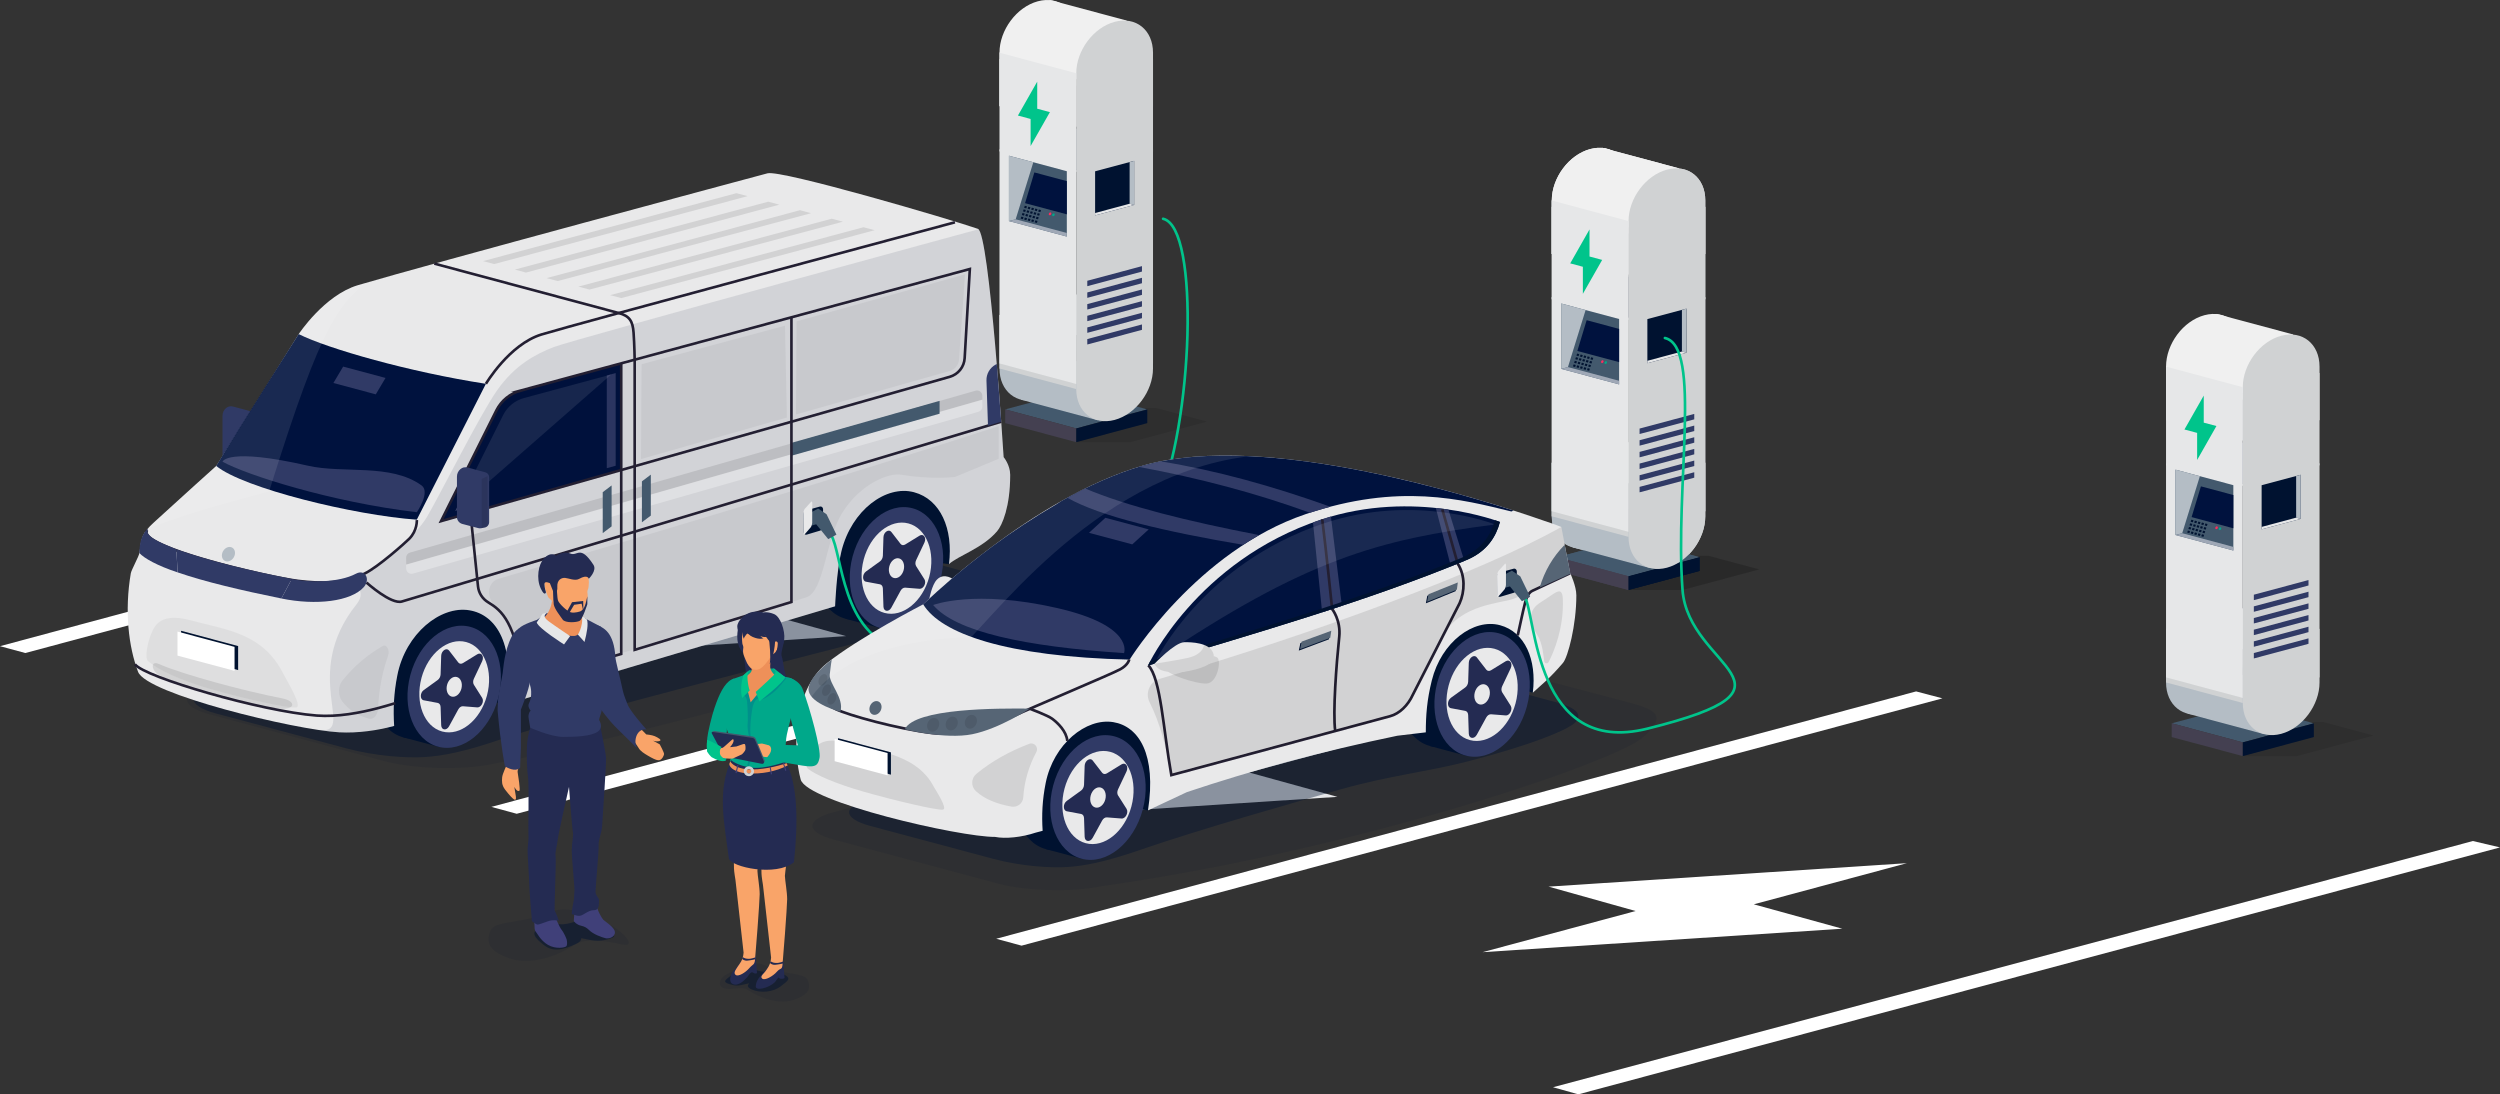 <?xml version="1.0" encoding="UTF-8"?>
<svg xmlns="http://www.w3.org/2000/svg" xmlns:xlink="http://www.w3.org/1999/xlink" viewBox="0 0 936.78 410.06">
  <rect x="0" y="0" width="936.78" height="410.06" fill="#333333" stroke="none"/>
  <defs>
    <style>
      .cls-1 {
        fill: #ee9059;
      }

      .cls-1, .cls-2, .cls-3, .cls-4, .cls-5, .cls-6, .cls-7, .cls-8, .cls-9, .cls-10, .cls-11, .cls-12, .cls-13, .cls-14, .cls-15, .cls-16, .cls-17, .cls-18, .cls-19, .cls-20, .cls-21, .cls-22, .cls-23, .cls-24, .cls-25, .cls-26, .cls-27, .cls-28, .cls-29, .cls-30, .cls-31, .cls-32, .cls-33 {
        stroke-width: 0px;
      }

      .cls-2 {
        fill: #566575;
      }

      .cls-3 {
        fill: #d0d2d3;
      }

      .cls-34 {
        stroke: #d0d2d3;
        stroke-linejoin: round;
        stroke-width: 1.03px;
      }

      .cls-34, .cls-11, .cls-35, .cls-36, .cls-37 {
        fill: none;
      }

      .cls-4 {
        fill: #e6e7e8;
      }

      .cls-38 {
        clip-path: url(#clippath-2);
      }

      .cls-39 {
        isolation: isolate;
      }

      .cls-5 {
        opacity: .05;
      }

      .cls-6 {
        fill: #b4bdc5;
      }

      .cls-8, .cls-15, .cls-22, .cls-32, .cls-33 {
        fill: #001230;
      }

      .cls-8, .cls-40, .cls-22, .cls-23, .cls-29 {
        opacity: .1;
      }

      .cls-9 {
        fill: #404079;
      }

      .cls-10 {
        fill: #f0f0f0;
      }

      .cls-41, .cls-13 {
        fill: #303a66;
      }

      .cls-12 {
        fill: #ff2c5d;
      }

      .cls-14 {
        fill: #9fa8b6;
      }

      .cls-42 {
        clip-path: url(#clippath-1);
      }

      .cls-43 {
        clip-path: url(#clippath-4);
      }

      .cls-15 {
        opacity: .5;
      }

      .cls-15, .cls-22, .cls-33 {
        mix-blend-mode: multiply;
      }

      .cls-16, .cls-44 {
        fill: #e9e9ea;
      }

      .cls-17, .cls-23, .cls-31 {
        fill: #fff;
      }

      .cls-35 {
        stroke-width: 1.01px;
      }

      .cls-35, .cls-36, .cls-37 {
        stroke-miterlimit: 10;
      }

      .cls-35, .cls-37 {
        stroke: #231f32;
      }

      .cls-18 {
        fill: #00908b;
      }

      .cls-19 {
        fill: #7d8191;
      }

      .cls-20 {
        fill: #242b52;
      }

      .cls-21 {
        fill: #f1f2f2;
      }

      .cls-45 {
        clip-path: url(#clippath);
      }

      .cls-24 {
        fill: #00123e;
      }

      .cls-46 {
        clip-path: url(#clippath-3);
      }

      .cls-25 {
        fill: #00a88a;
      }

      .cls-36 {
        stroke: #00c48b;
        stroke-linecap: round;
      }

      .cls-26 {
        fill: #43596d;
      }

      .cls-27 {
        fill: #00c48b;
      }

      .cls-28 {
        fill: #f9a469;
      }

      .cls-37 {
        stroke-width: .99px;
      }

      .cls-30 {
        fill: #444051;
      }

      .cls-31 {
        opacity: .3;
      }

      .cls-33 {
        opacity: .4;
      }
    </style>
    <clipPath id="clippath">
      <path class="cls-13" d="m87.28,152.32l6.75,1.81c.84.22,1.42.98,1.42,1.85v16.84c0,.97-.69,1.81-1.64,2l-1.34.26c-.35.07-.72.06-1.06-.03l-6-1.57c-1.2-.31-2.03-1.4-2.03-2.63v-15.1c0-1.1.49-2.15,1.33-2.85h0c.71-.6,1.67-.81,2.57-.57Z"></path>
    </clipPath>
    <clipPath id="clippath-1">
      <path class="cls-11" d="m376.07,171.28s-5.3-84.11-9.63-85.53c-10.07-3.52-73.68-22.19-78.84-20.81-5.16,1.37-126.87,34.02-153.47,41.92-12.62,3.75-22.2,18.34-22.2,18.34l-30.9,49.4s-12.93,11.61-23.2,21.01c-4.74,4.34-4.9,6.38-5.59,11.61-.16,1.19-3.02,6.38-3.22,7.57-2.42,14.16-.85,27.54,2.71,36.94,3.18,8.38,58.79,21.74,75.31,22.67,7.06.4,14.72-.75,20.65-2.39-.4-6.28-.14-12.28,1.21-19.05,3.11-15.61,16.17-26.06,26.96-24.29,10.28,1.69,17.26,12.97,13.85,35.19l123.21-36.67s.48-13.04,2.38-20.68c3.82-15.41,16.72-24.88,27.21-22.07,9.89,2.65,14.77,13.72,13.08,26.94,3.41-3.14,12.56-5.91,18.02-12.31,1.97-2.31,4.93-9.22,4.92-21.14,0-3.71-2.46-6.65-2.46-6.65Z"></path>
    </clipPath>
    <clipPath id="clippath-2">
      <path class="cls-13" d="m175.12,175.17l6.75,1.81c.84.22,1.42.98,1.42,1.85v16.84c0,.97-.69,1.81-1.64,2l-1.34.26c-.35.07-.72.06-1.06-.03l-6-1.57c-1.2-.31-2.03-1.4-2.03-2.63v-15.1c0-1.1.49-2.15,1.33-2.85h0c.71-.6,1.67-.81,2.57-.57Z"></path>
    </clipPath>
    <clipPath id="clippath-3">
      <path class="cls-11" d="m588.35,214.76l-3.31-17.3s-2.3-.96-6.37-2.29c-23.18-8.09-104.07-34.11-150.48-20.68-41.35,11.97-82.23,51.95-82.23,51.95,0,0-24.2,12.49-36.18,22.12-12.83,10.31-12.69,33.99-9.76,44.9,2.27,8.44,59.71,21.63,72.85,21.52,3.77.78,10.11,1.38,15.74,1.31l2.08-4.97c-.38-5.9-.13-11.54,1.14-17.9,2.92-14.66,15.19-24.48,25.33-22.82,9.65,1.58,16.22,12.19,13.01,33.06l14.59-6.84c24.07-8.06,50.16-15.19,78.83-21.12l10.68-1.27c0-6.51.46-12.25,2.24-19.42,3.59-14.48,15.71-23.37,25.56-20.73,9.29,2.49,13.87,12.89,12.29,25.3,3.21-2.95,6.19-5.17,11.31-11.17,1.85-2.17,5.02-14.13,5.01-25.33,0-3.49-2.3-8.31-2.3-8.31Z"></path>
    </clipPath>
    <clipPath id="clippath-4">
      <path class="cls-16" d="m432.58,248.75s7.62-8.04,11.19-8.11c2.78-.05,9.26.21,10.76,3.88,1.5,3.68-3.03,5.66-8.79,6.84-5.76,1.18-9.7.28-11.1-.47-1.4-.75-2.06-2.14-2.06-2.14Z"></path>
    </clipPath>
  </defs>
  <g class="cls-39">
    <g id="Calque_1" data-name="Calque 1">
      <g>
        <polygon class="cls-17" points="714.54 323.44 580.26 332.23 612.89 341.37 555.52 356.79 690.34 348 657.17 338.86 714.54 323.44"></polygon>
        <polygon class="cls-17" points="717.99 259.08 727.85 261.68 382.79 354.35 373.29 351.77 717.99 259.08"></polygon>
        <polygon class="cls-17" points="581.94 407.4 926.62 315.14 936.78 317.53 591.41 410.06 581.94 407.4"></polygon>
        <polygon class="cls-17" points="525.36 274.03 391.09 282.81 423.71 291.95 366.35 307.37 501.16 298.59 467.99 289.44 525.36 274.03"></polygon>
        <polygon class="cls-17" points="528.81 209.67 538.67 212.27 193.62 304.93 184.12 302.35 528.81 209.67"></polygon>
        <polygon class="cls-17" points="341.25 213.8 206.97 222.59 239.6 231.73 182.23 247.15 317.04 238.36 283.88 229.22 341.25 213.8"></polygon>
        <polygon class="cls-17" points="344.7 149.44 354.56 152.04 9.5 244.7 0 242.13 344.7 149.44"></polygon>
      </g>
      <g>
        <polygon class="cls-29" points="610.46 221.07 630.47 221.07 659.25 213.36 640.3 208.29 610.46 208.29 610.46 221.07"></polygon>
        <g>
          <g>
            <polygon class="cls-26" points="583.6 208.78 610.23 201.65 636.86 208.78 610.23 215.92 583.6 208.78"></polygon>
            <path class="cls-6" d="m595.85,205.03h0c-7.94,2.13-14.38-3.05-14.38-11.56v-20.04l28.76-7.71v20.04c0,8.51-6.44,17.14-14.38,19.27Z"></path>
            <polygon class="cls-6" points="589.55 205.17 589.55 185.13 618.32 192.84 618.32 212.88 589.55 205.17"></polygon>
            <polygon class="cls-3" points="581.47 193.47 581.47 173.43 610.23 181.13 610.23 201.17 581.47 193.47"></polygon>
            <polygon class="cls-21" points="581.47 173.43 610.23 165.72 639 173.43 610.23 181.13 581.47 173.43"></polygon>
            <g>
              <polygon class="cls-30" points="610.23 221.07 583.6 213.94 583.6 208.78 610.23 215.92 610.23 221.07"></polygon>
              <polygon class="cls-32" points="610.23 221.07 636.86 213.94 636.86 208.78 610.23 215.92 610.23 221.07"></polygon>
            </g>
            <path class="cls-3" d="m624.61,212.73h0c-7.94,2.13-14.38-3.05-14.38-11.56v-20.04l28.76-7.71v20.04c0,8.51-6.44,17.14-14.38,19.27Z"></path>
          </g>
          <g>
            <polygon class="cls-4" points="610.23 199.28 581.47 191.57 581.47 111.32 610.23 119.03 610.23 199.28"></polygon>
            <polygon class="cls-3" points="610.23 199.28 638.99 191.57 638.99 111.32 610.23 119.03 610.23 199.28"></polygon>
            <polygon class="cls-19" points="638.99 111.32 610.23 103.62 581.47 111.32 610.23 119.03 638.99 111.32"></polygon>
          </g>
          <g>
            <g>
              <g>
                <polygon class="cls-26" points="606.7 144.04 585.01 138.23 585.01 113.73 606.7 119.54 606.7 144.04"></polygon>
                <polygon class="cls-6" points="585.01 113.73 585.01 138.23 587.53 137.55 594.15 116.18 585.01 113.73"></polygon>
                <polygon class="cls-14" points="606.7 144.04 585.01 138.23 587.53 137.55 606.7 142.68 606.7 144.04"></polygon>
              </g>
              <polygon class="cls-24" points="606.7 135.7 591.05 131.51 594.54 119.99 606.71 123.25 606.7 135.7"></polygon>
              <g>
                <polygon class="cls-32" points="591.52 133.46 590.71 133.25 590.95 132.49 591.76 132.7 591.52 133.46"></polygon>
                <polygon class="cls-32" points="592.83 133.81 592.02 133.6 592.27 132.84 593.08 133.05 592.83 133.81"></polygon>
                <polygon class="cls-32" points="594.15 134.16 593.34 133.95 593.58 133.19 594.39 133.4 594.15 134.16"></polygon>
                <polygon class="cls-32" points="595.47 134.51 594.66 134.3 594.9 133.54 595.71 133.75 595.47 134.51"></polygon>
                <polygon class="cls-32" points="596.78 134.86 595.97 134.65 596.22 133.89 597.03 134.1 596.78 134.86"></polygon>
                <polygon class="cls-32" points="591.09 134.82 590.28 134.6 590.52 133.84 591.33 134.06 591.09 134.82"></polygon>
                <polygon class="cls-32" points="592.4 135.17 591.59 134.95 591.83 134.19 592.64 134.41 592.4 135.17"></polygon>
                <polygon class="cls-32" points="593.72 135.52 592.91 135.3 593.15 134.54 593.96 134.76 593.72 135.52"></polygon>
                <polygon class="cls-32" points="595.03 135.87 594.22 135.65 594.47 134.89 595.28 135.11 595.03 135.87"></polygon>
                <polygon class="cls-32" points="596.35 136.22 595.54 136 595.78 135.24 596.59 135.46 596.35 136.22"></polygon>
                <polygon class="cls-32" points="590.65 136.17 589.84 135.95 590.09 135.19 590.9 135.41 590.65 136.17"></polygon>
                <polygon class="cls-32" points="591.97 136.52 591.16 136.3 591.4 135.54 592.21 135.76 591.97 136.52"></polygon>
                <polygon class="cls-32" points="593.29 136.87 592.48 136.65 592.72 135.89 593.53 136.11 593.29 136.87"></polygon>
                <polygon class="cls-32" points="594.6 137.22 593.79 137 594.03 136.24 594.84 136.46 594.6 137.22"></polygon>
                <polygon class="cls-32" points="595.92 137.57 595.11 137.35 595.35 136.59 596.16 136.81 595.92 137.57"></polygon>
                <polygon class="cls-32" points="590.22 137.52 589.41 137.31 589.65 136.55 590.46 136.76 590.22 137.52"></polygon>
                <polygon class="cls-32" points="591.54 137.87 590.73 137.66 590.97 136.9 591.78 137.11 591.54 137.87"></polygon>
                <polygon class="cls-32" points="592.85 138.22 592.04 138.01 592.29 137.25 593.1 137.46 592.85 138.22"></polygon>
                <polygon class="cls-32" points="594.17 138.57 593.36 138.36 593.6 137.6 594.41 137.81 594.17 138.57"></polygon>
                <polygon class="cls-32" points="595.49 138.92 594.68 138.71 594.92 137.95 595.73 138.16 595.49 138.92"></polygon>
              </g>
              <path class="cls-12" d="m600.84,135.2c.11.24,0,.57-.24.74-.24.17-.52.12-.62-.11-.11-.24,0-.57.24-.74s.52-.12.62.11Z"></path>
              <path class="cls-25" d="m602.12,135.55c.11.24,0,.57-.24.74-.24.17-.52.12-.62-.11-.11-.24,0-.57.24-.74.24-.17.52-.12.62.11Z"></path>
            </g>
            <g>
              <polygon class="cls-13" points="614.37 162.63 634.86 157.14 634.86 155.1 614.37 160.59 614.37 162.63"></polygon>
              <polygon class="cls-13" points="614.37 184.48 634.86 178.99 634.86 176.95 614.37 182.44 614.37 184.48"></polygon>
              <polygon class="cls-13" points="614.37 180.11 634.86 174.62 634.86 172.58 614.37 178.07 614.37 180.11"></polygon>
              <polygon class="cls-13" points="614.37 175.74 634.86 170.25 634.86 168.21 614.37 173.7 614.37 175.74"></polygon>
              <polygon class="cls-13" points="614.37 171.37 634.86 165.88 634.86 163.84 614.37 169.33 614.37 171.37"></polygon>
              <polygon class="cls-13" points="614.37 167 634.86 161.51 634.86 159.47 614.37 164.96 614.37 167"></polygon>
            </g>
            <g>
              <polygon class="cls-32" points="617.29 136.1 631.93 132.18 631.93 115.65 617.29 119.57 617.29 136.1"></polygon>
              <polygon class="cls-6" points="631.93 115.65 631.93 132.18 630.23 131.72 630.23 116.11 631.93 115.65"></polygon>
              <polygon class="cls-4" points="617.29 136.1 631.93 132.18 630.23 131.72 617.29 135.19 617.29 136.1"></polygon>
            </g>
          </g>
          <g>
            <polygon class="cls-4" points="610.23 119.81 581.47 112.11 581.47 77.53 610.23 85.23 610.23 119.81"></polygon>
            <polygon class="cls-3" points="610.23 119.81 639 112.11 639 77.53 610.23 85.23 610.23 119.81"></polygon>
            <polygon class="cls-21" points="639 77.53 610.23 69.82 581.47 77.53 610.23 85.23 639 77.53"></polygon>
          </g>
          <g>
            <path class="cls-10" d="m610.23,87.46l-28.76,7.71v-20.04c0-8.51,6.44-17.14,14.38-19.27h0c7.94-2.13,14.38,3.05,14.38,11.56v20.04Z"></path>
            <polygon class="cls-10" points="610.23 82.84 581.47 75.13 600.39 55.38 629.16 63.09 610.23 82.84"></polygon>
            <path class="cls-3" d="m639,95.17l-28.76,7.71v-20.04c0-8.51,6.44-17.14,14.38-19.27h0c7.94-2.13,14.38,3.05,14.38,11.56v20.04Z"></path>
            <polygon class="cls-4" points="581.47 95.17 581.47 75.13 610.23 82.84 610.23 102.87 581.47 95.17"></polygon>
          </g>
          <polygon class="cls-27" points="600.35 97.39 595.61 96.12 595.61 85.97 588.38 98.69 593.12 99.96 593.12 110.1 600.35 97.39"></polygon>
          <polygon class="cls-3" points="630.16 94.42 625.68 95.62 625.68 86.05 618.86 101.69 623.34 100.49 623.34 110.06 630.16 94.42"></polygon>
        </g>
      </g>
      <g>
        <polygon class="cls-29" points="403.51 165.69 423.52 165.69 452.3 157.98 433.35 152.91 403.51 152.91 403.51 165.69"></polygon>
        <g>
          <g>
            <polygon class="cls-26" points="376.66 153.4 403.28 146.27 429.91 153.4 403.28 160.53 376.66 153.4"></polygon>
            <path class="cls-6" d="m388.9,149.64h0c-7.94,2.13-14.38-3.05-14.38-11.56v-20.04l28.76-7.71v20.04c0,8.51-6.44,17.14-14.38,19.27Z"></path>
            <polygon class="cls-6" points="382.61 149.79 382.61 129.75 411.37 137.45 411.37 157.49 382.61 149.79"></polygon>
            <polygon class="cls-3" points="374.52 138.08 374.52 118.04 403.28 125.75 403.28 145.79 374.52 138.08"></polygon>
            <polygon class="cls-21" points="374.52 118.04 403.28 110.34 432.05 118.04 403.28 125.75 374.52 118.04"></polygon>
            <g>
              <polygon class="cls-30" points="403.28 165.69 376.66 158.55 376.66 153.4 403.28 160.53 403.28 165.69"></polygon>
              <polygon class="cls-32" points="403.28 165.69 429.91 158.55 429.91 153.4 403.28 160.53 403.28 165.69"></polygon>
            </g>
            <path class="cls-3" d="m417.66,157.35h0c-7.94,2.13-14.38-3.05-14.38-11.56v-20.04l28.76-7.71v20.04c0,8.51-6.44,17.14-14.38,19.27Z"></path>
          </g>
          <g>
            <polygon class="cls-4" points="403.28 143.89 374.52 136.19 374.52 55.94 403.28 63.65 403.28 143.89"></polygon>
            <polygon class="cls-3" points="403.28 143.89 432.05 136.19 432.05 55.94 403.28 63.65 403.28 143.89"></polygon>
            <polygon class="cls-19" points="432.05 55.94 403.28 48.23 374.52 55.94 403.28 63.65 432.05 55.94"></polygon>
          </g>
          <g>
            <g>
              <g>
                <polygon class="cls-26" points="399.75 88.65 378.06 82.84 378.06 58.35 399.75 64.16 399.75 88.65"></polygon>
                <polygon class="cls-6" points="378.06 58.35 378.06 82.84 380.59 82.17 387.2 60.8 378.06 58.35"></polygon>
                <polygon class="cls-14" points="399.75 88.65 378.06 82.84 380.59 82.17 399.75 87.3 399.75 88.65"></polygon>
              </g>
              <polygon class="cls-24" points="399.75 80.32 384.1 76.13 387.59 64.61 399.76 67.87 399.75 80.32"></polygon>
              <g>
                <polygon class="cls-32" points="384.57 78.08 383.76 77.86 384 77.1 384.81 77.32 384.57 78.08"></polygon>
                <polygon class="cls-32" points="385.89 78.43 385.08 78.21 385.32 77.45 386.13 77.67 385.89 78.43"></polygon>
                <polygon class="cls-32" points="387.2 78.78 386.39 78.56 386.63 77.8 387.44 78.02 387.2 78.78"></polygon>
                <polygon class="cls-32" points="388.52 79.13 387.71 78.91 387.95 78.15 388.76 78.37 388.52 79.13"></polygon>
                <polygon class="cls-32" points="389.83 79.48 389.02 79.26 389.27 78.5 390.08 78.72 389.83 79.48"></polygon>
                <polygon class="cls-32" points="384.14 79.43 383.33 79.22 383.57 78.46 384.38 78.67 384.14 79.43"></polygon>
                <polygon class="cls-32" points="385.45 79.78 384.64 79.57 384.89 78.81 385.7 79.02 385.45 79.78"></polygon>
                <polygon class="cls-32" points="386.77 80.13 385.96 79.92 386.2 79.16 387.01 79.37 386.77 80.13"></polygon>
                <polygon class="cls-32" points="388.09 80.48 387.28 80.27 387.52 79.51 388.33 79.72 388.09 80.48"></polygon>
                <polygon class="cls-32" points="389.4 80.83 388.59 80.62 388.83 79.86 389.64 80.07 389.4 80.83"></polygon>
                <polygon class="cls-32" points="383.71 80.79 382.9 80.57 383.14 79.81 383.95 80.03 383.71 80.79"></polygon>
                <polygon class="cls-32" points="385.02 81.14 384.21 80.92 384.45 80.16 385.26 80.38 385.02 81.14"></polygon>
                <polygon class="cls-32" points="386.34 81.49 385.53 81.27 385.77 80.51 386.58 80.73 386.34 81.49"></polygon>
                <polygon class="cls-32" points="387.65 81.84 386.84 81.62 387.09 80.86 387.9 81.08 387.65 81.84"></polygon>
                <polygon class="cls-32" points="388.97 82.19 388.16 81.97 388.4 81.21 389.21 81.43 388.97 82.19"></polygon>
                <polygon class="cls-32" points="383.27 82.14 382.46 81.92 382.71 81.17 383.52 81.38 383.27 82.14"></polygon>
                <polygon class="cls-32" points="384.59 82.49 383.78 82.27 384.02 81.52 384.83 81.73 384.59 82.49"></polygon>
                <polygon class="cls-32" points="385.91 82.84 385.1 82.62 385.34 81.87 386.15 82.08 385.91 82.84"></polygon>
                <polygon class="cls-32" points="387.22 83.19 386.41 82.97 386.65 82.22 387.46 82.43 387.22 83.19"></polygon>
                <polygon class="cls-32" points="388.54 83.54 387.73 83.33 387.97 82.57 388.78 82.78 388.54 83.54"></polygon>
              </g>
              <path class="cls-12" d="m393.89,79.82c.11.24,0,.57-.24.74-.24.17-.52.12-.62-.11-.11-.24,0-.57.24-.74.24-.17.52-.12.62.11Z"></path>
              <path class="cls-25" d="m395.17,80.17c.11.24,0,.57-.24.74-.24.17-.52.12-.62-.11-.11-.24,0-.57.24-.74.24-.17.52-.12.62.11Z"></path>
            </g>
            <g>
              <polygon class="cls-13" points="407.42 107.24 427.91 101.76 427.91 99.72 407.42 105.21 407.42 107.24"></polygon>
              <polygon class="cls-13" points="407.42 129.09 427.91 123.6 427.91 121.57 407.42 127.05 407.42 129.09"></polygon>
              <polygon class="cls-13" points="407.42 124.72 427.91 119.23 427.91 117.2 407.42 122.69 407.42 124.72"></polygon>
              <polygon class="cls-13" points="407.42 120.35 427.91 114.86 427.91 112.83 407.42 118.32 407.42 120.35"></polygon>
              <polygon class="cls-13" points="407.42 115.98 427.91 110.49 427.91 108.46 407.42 113.95 407.42 115.98"></polygon>
              <polygon class="cls-13" points="407.42 111.61 427.91 106.13 427.91 104.09 407.42 109.58 407.42 111.61"></polygon>
            </g>
            <g>
              <polygon class="cls-32" points="410.35 80.72 424.98 76.8 424.98 60.27 410.35 64.19 410.35 80.72"></polygon>
              <polygon class="cls-6" points="424.98 60.27 424.98 76.8 423.28 76.34 423.28 60.73 424.98 60.27"></polygon>
              <polygon class="cls-4" points="410.35 80.72 424.98 76.8 423.28 76.34 410.35 79.81 410.35 80.72"></polygon>
            </g>
          </g>
          <g>
            <polygon class="cls-4" points="403.28 64.43 374.52 56.72 374.52 22.14 403.28 29.85 403.28 64.43"></polygon>
            <polygon class="cls-3" points="403.28 64.43 432.05 56.72 432.05 22.14 403.28 29.85 403.28 64.43"></polygon>
            <polygon class="cls-21" points="432.05 22.14 403.28 14.44 374.52 22.14 403.28 29.85 432.05 22.14"></polygon>
          </g>
          <g>
            <path class="cls-10" d="m403.28,32.08l-28.76,7.71v-20.04c0-8.51,6.44-17.14,14.38-19.27h0c7.94-2.13,14.38,3.05,14.38,11.56v20.04Z"></path>
            <polygon class="cls-10" points="403.28 27.45 374.52 19.75 393.44 0 422.21 7.71 403.28 27.45"></polygon>
            <path class="cls-3" d="m432.05,39.78l-28.76,7.71v-20.04c0-8.51,6.44-17.14,14.38-19.27h0c7.94-2.13,14.38,3.05,14.38,11.56v20.04Z"></path>
            <polygon class="cls-4" points="374.52 39.78 374.52 19.75 403.28 27.45 403.28 47.49 374.52 39.78"></polygon>
          </g>
          <polygon class="cls-27" points="393.41 42.01 388.66 40.74 388.66 30.59 381.43 43.3 386.18 44.58 386.18 54.72 393.41 42.01"></polygon>
          <polygon class="cls-3" points="423.21 39.03 418.73 40.23 418.73 30.66 411.91 46.31 416.39 45.11 416.39 54.68 423.21 39.03"></polygon>
        </g>
      </g>
      <g>
        <polygon class="cls-29" points="610.46 221.07 630.47 221.07 659.25 213.36 640.3 208.29 610.46 208.29 610.46 221.07"></polygon>
        <g>
          <g>
            <polygon class="cls-26" points="583.6 208.78 610.23 201.65 636.86 208.78 610.23 215.92 583.6 208.78"></polygon>
            <path class="cls-6" d="m595.85,205.03h0c-7.94,2.13-14.38-3.05-14.38-11.56v-20.04l28.76-7.71v20.04c0,8.51-6.44,17.14-14.38,19.27Z"></path>
            <polygon class="cls-6" points="589.55 205.17 589.55 185.13 618.32 192.84 618.32 212.88 589.55 205.17"></polygon>
            <polygon class="cls-3" points="581.47 193.47 581.47 173.43 610.23 181.13 610.23 201.17 581.47 193.47"></polygon>
            <polygon class="cls-21" points="581.47 173.43 610.23 165.72 639 173.43 610.23 181.13 581.47 173.43"></polygon>
            <g>
              <polygon class="cls-30" points="610.23 221.07 583.6 213.94 583.6 208.78 610.23 215.92 610.23 221.07"></polygon>
              <polygon class="cls-32" points="610.23 221.07 636.86 213.94 636.86 208.78 610.23 215.92 610.23 221.07"></polygon>
            </g>
            <path class="cls-3" d="m624.61,212.73h0c-7.94,2.13-14.38-3.05-14.38-11.56v-20.04l28.76-7.71v20.04c0,8.51-6.44,17.14-14.38,19.27Z"></path>
          </g>
          <g>
            <polygon class="cls-4" points="610.23 199.28 581.47 191.57 581.47 111.32 610.23 119.03 610.23 199.28"></polygon>
            <polygon class="cls-3" points="610.23 199.28 638.99 191.57 638.99 111.32 610.23 119.03 610.23 199.28"></polygon>
            <polygon class="cls-19" points="638.99 111.32 610.23 103.62 581.47 111.32 610.23 119.03 638.99 111.32"></polygon>
          </g>
          <g>
            <g>
              <g>
                <polygon class="cls-26" points="606.7 144.04 585.01 138.23 585.01 113.73 606.7 119.54 606.7 144.04"></polygon>
                <polygon class="cls-6" points="585.01 113.73 585.01 138.23 587.53 137.55 594.15 116.18 585.01 113.73"></polygon>
                <polygon class="cls-14" points="606.7 144.04 585.01 138.23 587.53 137.55 606.7 142.68 606.7 144.04"></polygon>
              </g>
              <polygon class="cls-24" points="606.7 135.7 591.05 131.51 594.54 119.99 606.71 123.25 606.7 135.7"></polygon>
              <g>
                <polygon class="cls-32" points="591.52 133.46 590.71 133.25 590.95 132.49 591.76 132.7 591.52 133.46"></polygon>
                <polygon class="cls-32" points="592.83 133.81 592.02 133.6 592.27 132.84 593.08 133.05 592.83 133.81"></polygon>
                <polygon class="cls-32" points="594.15 134.16 593.34 133.95 593.58 133.19 594.39 133.4 594.15 134.16"></polygon>
                <polygon class="cls-32" points="595.47 134.51 594.66 134.3 594.9 133.54 595.71 133.75 595.47 134.51"></polygon>
                <polygon class="cls-32" points="596.78 134.86 595.97 134.65 596.22 133.89 597.03 134.1 596.78 134.86"></polygon>
                <polygon class="cls-32" points="591.09 134.82 590.28 134.6 590.52 133.84 591.33 134.06 591.09 134.82"></polygon>
                <polygon class="cls-32" points="592.4 135.17 591.59 134.95 591.83 134.19 592.64 134.41 592.4 135.17"></polygon>
                <polygon class="cls-32" points="593.72 135.52 592.91 135.3 593.15 134.54 593.96 134.76 593.72 135.52"></polygon>
                <polygon class="cls-32" points="595.03 135.87 594.22 135.65 594.47 134.89 595.28 135.11 595.03 135.87"></polygon>
                <polygon class="cls-32" points="596.35 136.22 595.54 136 595.78 135.24 596.59 135.46 596.35 136.22"></polygon>
                <polygon class="cls-32" points="590.65 136.17 589.84 135.95 590.09 135.19 590.9 135.41 590.65 136.17"></polygon>
                <polygon class="cls-32" points="591.97 136.52 591.16 136.3 591.4 135.54 592.21 135.76 591.97 136.52"></polygon>
                <polygon class="cls-32" points="593.29 136.87 592.48 136.65 592.72 135.89 593.53 136.11 593.29 136.87"></polygon>
                <polygon class="cls-32" points="594.6 137.22 593.79 137 594.03 136.24 594.84 136.46 594.6 137.22"></polygon>
                <polygon class="cls-32" points="595.92 137.57 595.11 137.35 595.35 136.59 596.16 136.81 595.92 137.57"></polygon>
                <polygon class="cls-32" points="590.22 137.52 589.41 137.31 589.65 136.55 590.46 136.76 590.22 137.52"></polygon>
                <polygon class="cls-32" points="591.54 137.87 590.73 137.66 590.97 136.9 591.78 137.11 591.54 137.87"></polygon>
                <polygon class="cls-32" points="592.85 138.22 592.04 138.01 592.29 137.25 593.1 137.46 592.85 138.22"></polygon>
                <polygon class="cls-32" points="594.17 138.57 593.36 138.36 593.6 137.6 594.41 137.81 594.17 138.57"></polygon>
                <polygon class="cls-32" points="595.49 138.92 594.68 138.71 594.92 137.95 595.73 138.16 595.49 138.92"></polygon>
              </g>
              <path class="cls-12" d="m600.84,135.2c.11.24,0,.57-.24.74-.24.17-.52.12-.62-.11-.11-.24,0-.57.24-.74s.52-.12.62.11Z"></path>
              <path class="cls-25" d="m602.12,135.55c.11.24,0,.57-.24.74-.24.17-.52.12-.62-.11-.11-.24,0-.57.24-.74.24-.17.52-.12.62.11Z"></path>
            </g>
            <g>
              <polygon class="cls-13" points="614.37 162.63 634.86 157.14 634.86 155.1 614.37 160.59 614.37 162.63"></polygon>
              <polygon class="cls-13" points="614.37 184.48 634.86 178.99 634.86 176.95 614.37 182.44 614.37 184.48"></polygon>
              <polygon class="cls-13" points="614.37 180.11 634.86 174.62 634.86 172.58 614.37 178.07 614.37 180.11"></polygon>
              <polygon class="cls-13" points="614.37 175.74 634.86 170.25 634.86 168.21 614.37 173.7 614.37 175.74"></polygon>
              <polygon class="cls-13" points="614.37 171.37 634.86 165.88 634.86 163.84 614.37 169.33 614.37 171.37"></polygon>
              <polygon class="cls-13" points="614.37 167 634.86 161.51 634.86 159.47 614.37 164.96 614.37 167"></polygon>
            </g>
            <g>
              <polygon class="cls-32" points="617.29 136.1 631.93 132.18 631.93 115.65 617.29 119.57 617.29 136.1"></polygon>
              <polygon class="cls-6" points="631.93 115.65 631.93 132.18 630.23 131.72 630.23 116.11 631.93 115.65"></polygon>
              <polygon class="cls-4" points="617.29 136.1 631.93 132.18 630.23 131.72 617.29 135.19 617.29 136.1"></polygon>
            </g>
          </g>
          <g>
            <polygon class="cls-4" points="610.23 119.81 581.47 112.11 581.47 77.53 610.23 85.23 610.23 119.81"></polygon>
            <polygon class="cls-3" points="610.23 119.81 639 112.11 639 77.53 610.23 85.23 610.23 119.81"></polygon>
            <polygon class="cls-21" points="639 77.53 610.23 69.82 581.47 77.53 610.23 85.23 639 77.53"></polygon>
          </g>
          <g>
            <path class="cls-10" d="m610.23,87.46l-28.76,7.71v-20.04c0-8.51,6.44-17.14,14.38-19.27h0c7.94-2.13,14.38,3.05,14.38,11.56v20.04Z"></path>
            <polygon class="cls-10" points="610.23 82.84 581.47 75.13 600.39 55.38 629.16 63.09 610.23 82.84"></polygon>
            <path class="cls-3" d="m639,95.17l-28.76,7.71v-20.04c0-8.51,6.44-17.14,14.38-19.27h0c7.94-2.13,14.38,3.05,14.38,11.56v20.04Z"></path>
            <polygon class="cls-4" points="581.47 95.17 581.47 75.13 610.23 82.84 610.23 102.87 581.47 95.17"></polygon>
          </g>
          <polygon class="cls-27" points="600.35 97.39 595.61 96.12 595.61 85.97 588.38 98.69 593.12 99.96 593.12 110.1 600.35 97.39"></polygon>
          <polygon class="cls-3" points="630.16 94.42 625.68 95.62 625.68 86.05 618.86 101.69 623.34 100.49 623.34 110.06 630.16 94.42"></polygon>
        </g>
      </g>
      <g>
        <g>
          <path class="cls-41" d="m87.28,152.32l6.75,1.81c.84.22,1.42.98,1.42,1.85v16.84c0,.97-.69,1.81-1.64,2l-1.34.26c-.35.07-.72.06-1.06-.03l-6-1.57c-1.2-.31-2.03-1.4-2.03-2.63v-15.1c0-1.1.49-2.15,1.33-2.85h0c.71-.6,1.67-.81,2.57-.57Z"></path>
          <g class="cls-45">
            <polygon class="cls-29" points="94.87 175.99 92.65 175.99 92.65 156.61 94.87 155.54 94.87 175.99"></polygon>
          </g>
        </g>
        <path class="cls-22" d="m337.56,198.23c-11.1-2.97-29.26-2.97-40.35,0l-218.75,58.61c-11.1,2.97-11.1,7.84,0,10.81l65.52,17.56c11.1,2.97,29.37,3.46,40.61,1.07,50.92-9.55,173.24-43.29,215.22-58.96,14.26-5.32,3.58-11.71-7.52-14.68l-54.73-14.41Z"></path>
        <path class="cls-33" d="m320.42,203.17c-11.1-2.97-29.26-2.97-40.35,0l-199.21,53.35c-11.1,2.97-11.1,7.84,0,10.81l49.02,13.12c11.1,2.97,22.92,3.66,29.37,3.22,6.45-.44,14.45-1.79,29.25-6.92,22.88-7.93,125.68-34.05,141.66-38.2,25.91-6.72,37.61-11.98,41.17-14.39,3.56-2.41,4.9-6.04-6.19-9.02l-44.72-11.98Z"></path>
        <g>
          <path class="cls-32" d="m306.44,205c-3.32,12.4,1.34,24.43,10.42,26.86,9.08,2.43,19.13-5.65,22.46-18.05,3.32-12.4-1.34-24.43-10.42-26.86-9.08-2.43-19.13,5.65-22.46,18.05Z"></path>
          <rect class="cls-32" x="322.64" y="187.95" width="13.87" height="46.5" transform="translate(593.26 500.52) rotate(-165)"></rect>
        </g>
        <g>
          <path class="cls-32" d="m140.72,249.45c-3.32,12.4,1.34,24.43,10.42,26.86,9.08,2.43,19.13-5.65,22.46-18.05,3.32-12.4-1.34-24.43-10.42-26.86-9.08-2.43-19.13,5.65-22.46,18.05Z"></path>
          <rect class="cls-32" x="156.92" y="232.4" width="13.87" height="46.5" transform="translate(255.97 544.99) rotate(-165)"></rect>
        </g>
        <polygon class="cls-32" points="355.59 211.38 338.78 209.41 206.47 242.68 189.71 263.85 153.33 257.94 156.92 227.06 364.21 171.27 365.15 194.08 355.59 211.38"></polygon>
        <path class="cls-16" d="m376.07,171.28s-5.3-84.11-9.63-85.53c-10.07-3.52-73.68-22.19-78.84-20.81-5.16,1.37-126.87,34.02-153.47,41.92-12.62,3.75-22.2,18.34-22.2,18.34l-30.9,49.4s-12.93,11.61-23.2,21.01c-4.74,4.34-4.76,5.67-5.59,11.61-.17,1.18-3.02,6.38-3.22,7.57-2.42,14.16-.85,27.54,2.71,36.94,3.18,8.38,58.79,21.74,75.31,22.67,7.06.4,14.72-.75,20.65-2.39-.4-6.28-.14-12.28,1.21-19.05,3.11-15.61,16.17-26.06,26.96-24.29,10.28,1.69,17.26,12.97,13.85,35.19l123.21-36.67s.48-13.04,2.38-20.68c3.82-15.41,16.72-24.88,27.21-22.07,9.89,2.65,14.77,13.72,13.08,26.94,3.41-3.14,12.56-5.91,18.02-12.31,1.97-2.31,4.93-9.22,4.92-21.14,0-3.71-2.46-6.65-2.46-6.65Z"></path>
        <path class="cls-5" d="m111.15,265.05c2.14-.52-3.97-10.56-4.88-12.38-7.71-15.45-21.17-16.56-34.92-20.25-12.33-3.31-13.89,3.09-15.17,6.36-.49,1.26-2.22,7.6-.66,8.98,3.63,3.19,11.66,7.02,23.08,10.35,12.36,3.61,30.05,7.54,32.54,6.94Z"></path>
        <path class="cls-24" d="m182.07,143.82c-28.74-4.44-59.23-13.16-70.15-18.63,0,0-22.1,34.78-30.9,49.4,10.13,8.34,51.76,18.5,75.16,20.14l25.89-50.91Z"></path>
        <path class="cls-24" d="m165.25,195.26l67.54-19.16v-39.96l-37.81,10.22c-3.89,1.06-7.15,3.73-8.95,7.34l-20.78,41.56Z"></path>
        <path class="cls-29" d="m59.58,252.94c7.75,4.29,32.21,11.48,43.75,12.6,8.04.78,7.49-2.87,2.61-3.81-14.78-2.86-37.9-9.15-46.48-12.96-3.07-1.37-2.86,2.52.12,4.17Z"></path>
        <g class="cls-40">
          <polygon class="cls-7" points="185.17 98.95 181 97.83 275.96 72.38 280.13 73.5 185.17 98.95"></polygon>
          <polygon class="cls-7" points="197.07 102.14 192.9 101.02 287.86 75.57 292.03 76.69 197.07 102.14"></polygon>
          <polygon class="cls-7" points="208.98 105.32 204.8 104.21 299.76 78.76 303.93 79.88 208.98 105.32"></polygon>
          <polygon class="cls-7" points="220.88 108.51 216.71 107.4 311.67 81.95 315.84 83.07 220.88 108.51"></polygon>
          <polygon class="cls-7" points="232.78 111.7 228.61 110.59 323.57 85.14 327.74 86.26 232.78 111.7"></polygon>
        </g>
        <polygon class="cls-13" points="230.7 174.52 227.37 175.42 227.37 140.68 230.7 139.78 230.7 174.52"></polygon>
        <path class="cls-13" d="m83.38,173c8.76,4.86,40.41,15.1,72.81,18.94,0,0,5.2-7.56,1.78-10.04-11.53-8.35-29.29-4.36-42.55-7.39-30.41-6.95-32.04-1.51-32.04-1.51Z"></path>
        <polygon class="cls-13" points="124.93 143.51 140.81 147.77 144.46 141.62 128.58 137.37 124.93 143.51"></polygon>
        <polygon class="cls-13" points="170.58 191.49 179.32 188.76 177.97 176.72 170.58 191.49"></polygon>
        <path class="cls-23" d="m170.58,191.49l58.45-51.17-32.73,8.84c-3.37.92-6.18,3.23-7.75,6.35l-17.98,35.97Z"></path>
        <g class="cls-42">
          <path class="cls-8" d="m374.21,83.84s-159.68,43.46-166.68,46.19c-7,2.72-14.62,6.81-21.21,16.16-6.59,9.36-21.07,38.51-26.22,47.32-4.46,7.63-16.58,17.15-22.78,21.04-7.64,4.8,1.11,5.83-3.74,11.91-21.32,26.67.63,49.25-14.39,47.03-5.95-.88,3.05,11.04,5.75,9.56,2.7-1.48,260.38-73.65,260.38-73.65l-11.1-125.56Z"></path>
          <path class="cls-23" d="m141.22,102.81c-14.19,10.46-19.97,16.08-40.36,81.3-21.35,5.91-28.62,7.39-53.02,16.79l66.2-93.72,27.18-4.37Z"></path>
        </g>
        <path class="cls-5" d="m186.8,216.89c57.52-16.89,131.62-39.04,187.41-57.21v12.23l-16.37,6.82s-8.98,1.06-20.32-.87c-4.22-.72-14.93,3.11-21.96,14.36-6.18,9.89-6.67,29.22-13.32,31.57-7.13,2.53-106.03,31.86-106.03,31.86-1.83-10.2-2.41-19.85-10.09-27.72-4.73-4.85-3-9.96.68-11.04Z"></path>
        <path class="cls-29" d="m368.12,149.79l-215.9,61.8-.04-2.59c-.02-.9.58-1.7,1.44-1.95l211.94-60.66c1.26-.36,2.51.57,2.54,1.88l.03,1.53Z"></path>
        <path class="cls-31" d="m366.68,154.28l-211.94,60.66c-1.26.36-2.51-.57-2.54-1.88l-.03-1.53,215.9-61.8.04,2.59c.02.9-.58,1.7-1.44,1.95Z"></path>
        <path class="cls-5" d="m145.45,245.58c-2.15,6.16-3.47,12.71-3.76,19.73-.11,2.61-1.71,4.47-3.42,4-4.11-1.14-7.64-3.17-10.17-6.69-1.47-2.04-1.41-5.58.12-7.5,4.58-5.72,9.7-9.88,15.16-13.05,1.43-.83,2.78,1.47,2.06,3.51Z"></path>
        <polygon class="cls-5" points="240.19 172.02 294.85 156.46 294.15 122.04 240.41 136.47 240.19 172.02"></polygon>
        <path class="cls-5" d="m298.26,155.31l57.62-16.3c1.95-.55,3.34-2.26,3.48-4.28l2.24-31.93-63.12,17.62-.22,34.88Z"></path>
        <polygon class="cls-26" points="352.07 155.02 296.56 170.77 296.56 165.95 352.07 150.2 352.07 155.02"></polygon>
        <g>
          <path class="cls-37" d="m182.07,143.82s8.73-14.75,20.81-18.48c12.09-3.73,154.95-42.05,154.95-42.05"></path>
          <path class="cls-37" d="m375.17,158s-217.13,65.13-224.57,67.39c-4.03,1.23-13.28-7.1-13.28-7.1"></path>
          <path class="cls-37" d="m162.74,98.78s65.03,17.42,69.1,18.52c4.08,1.09,5.26,3.02,5.57,7.39.31,4.36.41,10.1.41,10.1"></path>
          <path class="cls-37" d="m156.19,194.88s.24,3.92-2.85,7.01c-1.4,1.4-11.61,10.58-16.77,13.06-7.78,3.73-15.68,3.84-24.96,2.71-10.13-1.23-61.04-12.83-56.44-19.03"></path>
          <polyline class="cls-37" points="296.56 118.89 296.56 225.57 237.82 243.5 237.82 134.78"></polyline>
          <path class="cls-37" d="m232.78,136.15v108.88l-36.58,10.62c-3.04-22.57-8.1-26.84-13.28-29.96-2.14-1.29-3.55-3.5-3.81-5.98l-4.45-43.28"></path>
          <path class="cls-37" d="m195.08,146.35l168.33-45.55-1.94,33.41c-.19,3.28-2.44,6.09-5.6,6.99l-190.61,54.07,20.73-41.47c1.83-3.67,5.15-6.38,9.1-7.45Z"></path>
          <path class="cls-37" d="m50.57,248.91c3.4,4.8,47.28,17.63,68.1,19.22,7.76.59,16.27-1.02,23.17-2.84,2.3-.61,4.42-1.24,6.28-1.81"></path>
        </g>
        <g>
          <path class="cls-41" d="m175.12,175.17l6.75,1.81c.84.22,1.42.98,1.42,1.85v16.84c0,.97-.69,1.81-1.64,2l-1.34.26c-.35.07-.72.06-1.06-.03l-6-1.57c-1.2-.31-2.03-1.4-2.03-2.63v-15.1c0-1.1.49-2.15,1.33-2.85h0c.71-.6,1.67-.81,2.57-.57Z"></path>
          <g class="cls-38">
            <polygon class="cls-29" points="182.72 198.84 180.49 198.84 180.49 179.46 182.72 178.39 182.72 198.84"></polygon>
          </g>
        </g>
        <path class="cls-13" d="m109.36,216.94c-16.57-3.24-31.39-6.86-43.28-11.11l.49,8.65c10.28,3.54,23.86,6.73,38.86,9.78l3.92-7.32Z"></path>
        <path class="cls-6" d="m87.6,208.83c-.79,1.36-2.32,1.94-3.43,1.29-1.11-.64-1.36-2.27-.57-3.62.79-1.36,2.32-1.94,3.43-1.29,1.11.64,1.36,2.27.57,3.62Z"></path>
        <path class="cls-13" d="m55.56,197.97c-1.91,2.97,4.52,5.35,10.51,7.86l.49,8.65c-7.6-2.49-12.66-5.35-14.34-7.27,0-3.35.82-7.2,3.34-9.24Z"></path>
        <path class="cls-13" d="m105.43,224.26l3.92-7.32c6.1,1.39,17.53,1.5,24.06-1.98,3.42-1.82,5.5,2.1,2.92,5.02-4.79,5.41-17.92,6.97-30.91,4.28Z"></path>
        <g>
          <path class="cls-13" d="m153.76,252.94c-3.32,12.4,1.34,24.43,10.42,26.86,9.08,2.43,19.13-5.65,22.46-18.05,3.32-12.4-1.34-24.43-10.42-26.86-9.08-2.43-19.13,5.65-22.46,18.05Z"></path>
          <path class="cls-16" d="m157.93,254.06c-2.48,9.26,1,18.24,7.78,20.05,6.78,1.82,14.28-4.22,16.76-13.48,2.48-9.26-1-18.24-7.78-20.05-6.78-1.82-14.28,4.22-16.77,13.48Z"></path>
          <path class="cls-20" d="m177.57,256.59l3.1,4.9c.85,1.34-.34,3.69-1.82,3.58l-5.38-.43c-.64-.05-1.33.41-1.74,1.17l-3.46,6.34c-.95,1.74-2.88,1.48-2.95-.39l-.22-6.83c-.03-.81-.45-1.42-1.08-1.54l-5.25-.98c-1.44-.27-1.44-2.78,0-3.82l5.25-3.79c.63-.45,1.05-1.29,1.08-2.12l.22-6.95c.06-1.9,2-3.2,2.95-1.97l3.46,4.48c.41.53,1.1.63,1.74.23l5.38-3.31c1.48-.91,2.67.8,1.82,2.6l-3.1,6.56c-.37.78-.37,1.67,0,2.26Z"></path>
          <path class="cls-16" d="m167.52,256.63c-.54,2.03.22,3.99,1.7,4.39,1.48.4,3.12-.92,3.67-2.95.54-2.03-.22-3.99-1.7-4.39-1.48-.4-3.12.92-3.67,2.95Z"></path>
        </g>
        <g>
          <path class="cls-13" d="m319.48,208.5c-3.32,12.4,1.34,24.43,10.42,26.86,9.08,2.43,19.13-5.65,22.46-18.05,3.32-12.4-1.34-24.43-10.42-26.86-9.08-2.43-19.13,5.65-22.46,18.05Z"></path>
          <path class="cls-16" d="m323.65,209.62c-2.48,9.26,1,18.24,7.78,20.05,6.78,1.82,14.28-4.22,16.76-13.48,2.48-9.26-1-18.24-7.78-20.05-6.78-1.82-14.28,4.22-16.77,13.48Z"></path>
          <path class="cls-20" d="m343.29,212.15l3.1,4.9c.85,1.34-.34,3.69-1.82,3.58l-5.38-.43c-.64-.05-1.33.41-1.74,1.17l-3.46,6.34c-.95,1.74-2.88,1.48-2.95-.39l-.22-6.83c-.03-.81-.45-1.42-1.08-1.54l-5.25-.98c-1.44-.27-1.44-2.78,0-3.82l5.25-3.79c.63-.45,1.05-1.29,1.08-2.12l.22-6.95c.06-1.9,2-3.2,2.95-1.97l3.46,4.48c.41.53,1.1.63,1.74.23l5.38-3.31c1.48-.91,2.67.8,1.82,2.6l-3.1,6.56c-.37.78-.37,1.67,0,2.26Z"></path>
          <path class="cls-16" d="m333.24,212.19c-.54,2.03.22,3.99,1.7,4.39,1.48.4,3.12-.92,3.67-2.95.54-2.03-.22-3.99-1.7-4.39-1.48-.4-3.12.92-3.67,2.95Z"></path>
        </g>
        <polygon class="cls-26" points="229.18 197.24 225.85 199.76 225.85 184.42 229.18 181.9 229.18 197.24"></polygon>
        <polygon class="cls-26" points="243.87 193.19 240.53 195.71 240.53 180.37 243.87 177.85 243.87 193.19"></polygon>
        <path class="cls-13" d="m373.51,136.39l1.66,21.61-4.96,1.49-.57-16.88c-.08-2.51,1.27-4.84,3.48-6.02l.38-.2Z"></path>
        <g>
          <path class="cls-36" d="m435.83,81.98c13.97,3.21,11.08,77.64-2.25,107.03-12.27,27.03-24.16,34.82-48.23,42.69-14.09,4.6-35.36,14.72-47.95,11.6-22.21-5.5-21.67-35.78-26.03-42.97"></path>
          <path class="cls-32" d="m302.06,191.25l5.1-1.42c.71-.2,1.31.36,1.26,1.17l-.1,6.46c-.04.63-.46,1.21-1.01,1.37l-4.99,1.49c-.7.21-1.31-.32-1.28-1.12v-6.53c.01-.66.45-1.26,1.03-1.42Z"></path>
          <polygon class="cls-26" points="302.24 192.88 306.57 190.55 309.72 192.7 313.42 200.33 310.34 202.01 305.84 196.46 304.21 196.91 302.24 192.88"></polygon>
          <path class="cls-16" d="m301.59,190.63l2.33-2.58c.32-.36.53.11.44.98l-.02,6.9c-.07.68-.31,1.38-.56,1.68l-2.29,2.63c-.32.37-.53-.07-.45-.92l-.03-6.95c.07-.7.31-1.44.58-1.73Z"></path>
        </g>
        <g>
          <polygon class="cls-32" points="67.85 245.36 89.23 251.09 89.23 242.09 67.85 236.36 67.85 245.36"></polygon>
          <polygon class="cls-17" points="66.51 245.66 87.89 251.39 87.89 242.39 66.51 236.66 66.51 245.66"></polygon>
        </g>
      </g>
      <path class="cls-22" d="m556.65,249.08c-10.47-2.8-27.59-2.8-38.06,0l-206.32,55.28c-10.47,2.8-10.47,7.39,0,10.2l61.8,16.56c10.47,2.8,27.7,3.26,38.3,1.01,96.91-13.72,192.18-46.49,202.99-55.61,10.97-9.26,3.37-11.05-7.09-13.85l-51.62-13.59Z"></path>
      <path class="cls-33" d="m541.01,251.87c-10.47-2.8-27.59-2.8-38.06,0l-176.91,47.4c-10.47,2.8-10.47,7.39,0,10.2l46.24,12.37c10.47,2.8,21.62,3.45,27.7,3.04,6.08-.41,13.62-1.69,27.59-6.53,21.58-7.48,59.56-18.27,75-22.63,17.9-5.07,32.56-6.56,47.63-10.47,24.43-6.34,35.48-11.3,38.83-13.57,3.36-2.27,4.63-5.7-5.84-8.51l-42.18-11.3Z"></path>
      <g>
        <path class="cls-16" d="m357.41,217.23l-9.19,7.17s.95-5.22,2.82-7.17c2.83-2.94,6.37,0,6.37,0Z"></path>
        <g>
          <path class="cls-32" d="m525.26,252.13c-3.39,12.67,1.37,24.95,10.64,27.43,9.27,2.48,19.54-5.77,22.93-18.43,3.39-12.66-1.37-24.95-10.64-27.43-9.27-2.48-19.54,5.77-22.93,18.43Z"></path>
          <rect class="cls-32" x="541.8" y="234.72" width="14.17" height="47.48" transform="translate(1012.17 650.19) rotate(-165)"></rect>
        </g>
        <g>
          <path class="cls-32" d="m381.32,290.77c-3.39,12.67,1.37,24.95,10.64,27.43,9.27,2.48,19.54-5.77,22.93-18.43,3.39-12.66-1.37-24.94-10.64-27.43-9.27-2.48-19.54,5.77-22.93,18.43Z"></path>
          <rect class="cls-32" x="397.86" y="273.36" width="14.17" height="47.48" transform="translate(719.21 688.88) rotate(-165)"></rect>
        </g>
        <polygon class="cls-32" points="574.32 259.58 550.24 251.97 445.9 283.77 430.15 303.66 395.98 298.1 399.35 269.09 558.39 225.25 582.44 241.21 574.32 259.58"></polygon>
        <path class="cls-16" d="m588.35,214.76l-3.31-17.3s-2.3-.96-6.37-2.29c-23.18-8.09-104.07-34.11-150.48-20.68-41.35,11.97-82.23,51.95-82.23,51.95,0,0-24.2,12.49-36.18,22.12-12.83,10.31-12.69,32.62-9.76,43.52,2.27,8.44,59.71,21.63,72.85,21.52,3.77.78,9.97.16,15.21-1.6l2.61-.69c-.38-5.9-.13-11.54,1.14-17.9,2.92-14.66,15.19-24.48,25.33-22.82,9.65,1.58,16.22,12.19,13.01,33.06l14.59-6.84c24.07-8.06,50.16-15.19,78.83-21.12l10.68-1.27c0-6.51.46-12.25,2.24-19.42,3.59-14.48,15.71-23.37,25.56-20.73,9.29,2.49,13.87,12.89,12.29,25.3,3.21-2.95,6.19-5.17,11.31-11.17,1.85-2.17,5.02-14.13,5.01-25.33,0-3.49-2.3-8.31-2.3-8.31Z"></path>
        <path class="cls-24" d="m489.28,192.64c34.91-11.8,58.52-5.52,77.05-.98l.83-.34c-31.76-10.23-98.5-28.54-138.99-16.83-10.4,3.01-20.78,7.8-30.48,13.27-.53.34-1.05.68-1.58,1.03-8.85,5.15-16.84,10.46-24.19,15.89-6.21,4.62-11.59,9.01-15.82,12.62-3.42,2.94-6.7,5.9-9.89,8.88-.19.18-.28.27-.28.27,6.62,10.96,31.01,19.65,77.35,20.72,0,0,25.2-40.74,65.99-54.52Z"></path>
        <path class="cls-24" d="m430.15,249.41c41.08-12.36,82.29-24.2,119.32-39.54,7.76-3.21,11.13-8.84,12.57-14.29,0,0-31.99-12.54-67.04-.87-46.8,15.58-64.85,54.7-64.85,54.7Z"></path>
        <g>
          <path class="cls-13" d="m538.58,255.7c-3.39,12.66,1.37,24.95,10.64,27.43,9.27,2.48,19.54-5.77,22.93-18.43,3.39-12.67-1.37-24.95-10.64-27.43-9.27-2.48-19.54,5.77-22.93,18.43Z"></path>
          <path class="cls-16" d="m542.83,256.84c-2.53,9.46,1.02,18.62,7.94,20.48,6.92,1.85,14.59-4.31,17.12-13.76,2.53-9.46-1.02-18.62-7.94-20.48-6.92-1.85-14.59,4.31-17.12,13.76Z"></path>
          <path class="cls-20" d="m562.89,259.43l3.17,5c.87,1.37-.35,3.77-1.86,3.65l-5.5-.43c-.66-.05-1.36.42-1.78,1.19l-3.54,6.47c-.97,1.77-2.95,1.51-3.01-.4l-.23-6.97c-.03-.83-.46-1.45-1.1-1.57l-5.36-1c-1.47-.28-1.47-2.84,0-3.9l5.36-3.87c.64-.46,1.07-1.31,1.1-2.16l.23-7.09c.06-1.94,2.04-3.27,3.01-2.01l3.54,4.58c.42.55,1.12.64,1.78.24l5.5-3.38c1.51-.93,2.73.82,1.86,2.65l-3.17,6.7c-.38.8-.38,1.71,0,2.31Z"></path>
          <path class="cls-16" d="m552.62,259.46c-.55,2.07.22,4.07,1.74,4.48,1.51.41,3.19-.94,3.74-3.01.55-2.07-.22-4.07-1.74-4.48-1.51-.41-3.19.94-3.74,3.01Z"></path>
        </g>
        <g>
          <path class="cls-13" d="m394.64,294.34c-3.39,12.66,1.37,24.95,10.64,27.43,9.27,2.48,19.54-5.77,22.93-18.43,3.39-12.67-1.37-24.95-10.64-27.43-9.27-2.48-19.54,5.77-22.93,18.43Z"></path>
          <path class="cls-16" d="m398.89,295.48c-2.53,9.46,1.02,18.62,7.94,20.48,6.92,1.85,14.59-4.31,17.12-13.76,2.53-9.46-1.02-18.62-7.94-20.48-6.92-1.85-14.59,4.31-17.12,13.76Z"></path>
          <path class="cls-20" d="m418.95,298.06l3.17,5c.87,1.37-.35,3.77-1.86,3.65l-5.5-.43c-.66-.05-1.36.42-1.78,1.19l-3.54,6.47c-.97,1.77-2.95,1.51-3.01-.4l-.23-6.97c-.03-.83-.46-1.45-1.1-1.57l-5.36-1c-1.47-.28-1.47-2.84,0-3.9l5.36-3.87c.64-.46,1.07-1.31,1.1-2.16l.23-7.09c.06-1.94,2.04-3.27,3.01-2.01l3.54,4.58c.42.55,1.12.64,1.78.24l5.5-3.38c1.51-.93,2.73.82,1.86,2.66l-3.17,6.7c-.38.8-.38,1.71,0,2.31Z"></path>
          <path class="cls-16" d="m408.69,298.1c-.55,2.07.22,4.07,1.74,4.48,1.51.41,3.19-.94,3.74-3.01.55-2.07-.22-4.07-1.74-4.48-1.51-.41-3.19.94-3.74,3.01Z"></path>
        </g>
        <path class="cls-13" d="m498.47,189.87c-2.49.72-4.48,1.26-7.63,2.26-20.01-7.29-41.44-12.98-64.17-17.19l8.18-2.07c21.01,3.39,42.1,9.3,63.62,17Z"></path>
        <path class="cls-13" d="m406.61,183.04l-6.67,3.47c12.47,7.09,36.91,12.72,65.84,17.64,1.68-1.13,3.68-2.31,6-3.65-26.74-5.18-49.65-10.85-65.17-17.46Z"></path>
        <path class="cls-13" d="m349.66,226.71c8.6,10.07,34.36,15.56,71.53,18.02,0,0,4.05-10.23-25.07-16.89-31.06-7.1-46.46-1.13-46.46-1.13Z"></path>
        <path class="cls-13" d="m491.99,195.76l3.43,33.68,7.4-2.42-4.11-33.46c-2.18.64-4.41,1.35-6.72,2.2Z"></path>
        <polygon class="cls-13" points="543.67 212.23 548.7 210.19 542.72 190.92 538.01 190.33 543.67 212.23"></polygon>
        <g>
          <path class="cls-35" d="m495.46,194.64c1.38,10.77,3.71,33.58,3.71,33.58,0,0,3.32,4.17,2.66,10.43-1.07,10.14-2.44,28.32-1.51,35.26"></path>
          <path class="cls-35" d="m430.28,249.29c4.7,5,5.6,23.95,8.63,41.15l81.97-22.07c3.46-.93,6.68-3.97,8.54-8.07l17.51-34.26c1.95-4.32,2.18-10.36-.71-14.83l-5.78-20.37"></path>
          <path class="cls-35" d="m423.14,247.11s-.35,2.03-3.41,3.7c-3.4,1.85-33.01,14.25-40.42,17.72-9.31,4.35-21.73,7.11-29.95,6.16-12.91-1.5-31.75-6.76-36.26-9.01-4.92-2.46-10.08-8.06-7.68-10.58"></path>
          <path class="cls-35" d="m588.35,214.76s-12.63,5.95-14.04,6.57c-1.42.62-2.22,2.24-2.82,4.45s-2.78,12.32-2.78,12.32"></path>
          <path class="cls-35" d="m385.91,265.58s6.61,2.45,8.34,3.73c2.13,1.58,5.38,4.74,5.69,8.32"></path>
        </g>
        <path class="cls-29" d="m353.29,303.39c2.05-.22-2.81-7.48-3.5-8.78-5.89-11.06-18.38-12.67-30.93-16.06-11.25-3.04-13.26,1.25-14.74,3.4-.57.83-2.73,5.07-1.39,6.11,3.12,2.41,10.3,5.54,20.7,8.54,11.25,3.25,27.47,7.05,29.85,6.8Z"></path>
        <path class="cls-2" d="m314.89,266.71c1.59-5.04-4.33-10.57-3.98-13.95.35-3.35.76-5.6.76-5.6,0,0-9.57,7.04-8.64,11.76.98,4.98,11.86,7.79,11.86,7.79Z"></path>
        <path class="cls-2" d="m330.02,266.22c-.63,1.33-2.03,1.99-3.11,1.47-1.09-.52-1.45-2.01-.82-3.34.63-1.33,2.03-1.99,3.11-1.47,1.09.52,1.45,2.01.82,3.34Z"></path>
        <path class="cls-29" d="m434.56,254.36c58.74-17.25,120.81-40.15,150.48-56.9l3.31,17.3s-10.31,5.18-21.18,9.6c-4.21,1.71-19.85,1.88-26.4,13.74-10.57,19.13-11.46,25.41-15.97,28.45-3.92,2.65-18.9,6.15-41.87,12-12.58,3.21-44.02,11.89-44.02,11.89-1.87-10.42-4.36-19.84-8.13-27.25-1.77-3.49.02-7.73,3.77-8.83Z"></path>
        <path class="cls-29" d="m388.34,281.76c-2.81,5.32-4.53,10.97-4.91,17.03-.14,2.25-2.24,3.86-4.46,3.45-5.37-.98-9.97-2.73-13.28-5.78-1.92-1.76-1.84-4.82.16-6.48,5.98-4.94,12.67-8.53,19.8-11.26,1.86-.71,3.63,1.27,2.69,3.03Z"></path>
        <path class="cls-29" d="m576.14,238.1c-3.34-5.24-3.73-9.47,1.43-12.59,5.15-3.12,7.89-6.6,8.06-.73.3,10.66-3.25,19.22-5.34,23.3-.39.76-1.53.57-1.65-.28-.29-2.12-.66-6.82-2.5-9.7Z"></path>
        <path class="cls-2" d="m586.29,204.16c-4.35,4.4-7.49,9.72-9.36,16l11.51-5.19-2.15-10.81Z"></path>
        <path class="cls-2" d="m385.91,265.52c-11.91-.11-43.09-.23-46.9,7.77,0,0,15.14,3.86,25.28,1.84,10.13-2.03,21.62-9.61,21.62-9.61Z"></path>
        <polygon class="cls-13" points="408.06 199.65 424.27 203.99 430.43 198.37 414.21 194.02 408.06 199.65"></polygon>
        <g>
          <polygon class="cls-32" points="487.27 240.98 498.37 236.9 497.96 239.56 486.67 243.79 487.27 240.98"></polygon>
          <polygon class="cls-2" points="487.76 240.41 498.86 236.34 498.45 239 487.16 243.22 487.76 240.41"></polygon>
        </g>
        <g>
          <polygon class="cls-32" points="534.81 223.25 545.78 218.83 545.45 221.51 534.29 226.07 534.81 223.25"></polygon>
          <polygon class="cls-2" points="535.28 222.66 546.25 218.25 545.92 220.93 534.76 225.49 535.28 222.66"></polygon>
        </g>
        <g class="cls-46">
          <path class="cls-23" d="m298,282.11c-1.13-34.01,39.45-42.86,65.97-43.39,17.94-19.14,62.71-74.28,126.36-68.01l32.66-4.35-36.44-4.08-75.12,10.6-126.04,88.75,12.61,20.49Z"></path>
        </g>
        <path class="cls-23" d="m433.39,247.16c55.54-37.33,82.83-45.01,126.83-50.63,0,0-30.05-11.97-64.5-.31-45.14,15.28-62.33,50.94-62.33,50.94Z"></path>
        <path class="cls-32" d="m560.17,194.92c-1.47,5.39-4.85,10.92-12.51,14.1-36.23,15-76.47,26.66-116.66,38.74-.56,1.06-.84,1.65-.84,1.65,41.08-12.36,82.29-24.2,119.32-39.54,7.76-3.21,11.13-8.84,12.57-14.29,0,0-.65-.26-1.87-.66Z"></path>
        <g>
          <path class="cls-29" d="m436.55,249.98s-1,.26,1.51,1.96c2.73,1.85,12.48,5.01,14.99,4.01,3.52-1.4,4.65-9.08,2.85-9.69-4.51-1.51-6.11-2.96-7.62-2.87-1.51.09-11.73,6.59-11.73,6.59Z"></path>
          <g>
            <path class="cls-44" d="m432.58,248.75s7.62-8.04,11.19-8.11c2.78-.05,9.26.21,10.76,3.88,1.5,3.68-3.03,5.66-8.79,6.84-5.76,1.18-9.7.28-11.1-.47-1.4-.75-2.06-2.14-2.06-2.14Z"></path>
            <g class="cls-43">
              <path class="cls-29" d="m451.19,240.95s.5,3.99-5.95,5.54c-3.35.8-13.97,2.43-13.97,2.43l2.58,4.69,21.34.4,2.77-9.19-3.9-5.27-2.87,1.4Z"></path>
            </g>
          </g>
        </g>
        <g>
          <polygon class="cls-32" points="314 284.95 333.84 290.27 333.84 281.92 314 276.6 314 284.95"></polygon>
          <polygon class="cls-17" points="312.75 285.23 332.59 290.55 332.59 282.19 312.75 276.88 312.75 285.23"></polygon>
        </g>
        <path class="cls-29" d="m351.63,272.54c-.63,1.33-2.03,1.99-3.11,1.47-1.09-.52-1.45-2.01-.82-3.34.63-1.33,2.03-1.99,3.11-1.47,1.09.52,1.45,2.01.82,3.34Z"></path>
        <path class="cls-29" d="m313.07,262.5c-.54,1.13-1.59,1.76-2.34,1.41-.75-.36-.92-1.57-.38-2.7.54-1.13,1.59-1.76,2.34-1.41.75.36.92,1.57.38,2.7Z"></path>
        <path class="cls-29" d="m311.07,259.26c-.54,1.13-1.59,1.76-2.34,1.41-.75-.36-.92-1.57-.38-2.7.54-1.13,1.59-1.76,2.34-1.41.75.36.92,1.57.38,2.7Z"></path>
        <path class="cls-29" d="m309.72,255.4c-.54,1.13-1.59,1.76-2.34,1.41-.75-.36-.92-1.57-.38-2.7.54-1.13,1.59-1.76,2.34-1.41.75.36.92,1.57.38,2.7Z"></path>
        <path class="cls-29" d="m358.59,272.06c-.63,1.33-2.03,1.99-3.11,1.47-1.09-.52-1.45-2.01-.82-3.34.63-1.33,2.03-1.99,3.11-1.47,1.09.52,1.45,2.01.82,3.34Z"></path>
        <path class="cls-29" d="m365.76,271.39c-.63,1.33-2.03,1.99-3.11,1.47-1.09-.52-1.45-2.01-.82-3.34.63-1.33,2.03-1.99,3.11-1.47,1.09.52,1.45,2.01.82,3.34Z"></path>
      </g>
      <g>
        <path class="cls-36" d="m623.86,126.66c13.97,3.21,3.68,55.54,6.6,94.41,2.23,29.6,50.46,36.14-13.17,51.97-42.38,10.54-41.61-42.25-45.98-49.44"></path>
        <path class="cls-32" d="m562.01,214.53l5.1-1.42c.71-.2,1.31.36,1.26,1.17l-.1,6.46c-.04.63-.46,1.21-1.01,1.37l-4.99,1.49c-.7.21-1.31-.32-1.28-1.12v-6.53c.01-.66.45-1.26,1.03-1.42Z"></path>
        <polygon class="cls-26" points="562.19 216.16 566.51 213.83 569.67 215.98 573.37 223.61 570.29 225.29 565.79 219.74 564.16 220.19 562.19 216.16"></polygon>
        <path class="cls-16" d="m561.54,213.91l2.33-2.58c.32-.36.53.11.44.98l-.02,6.9c-.07.68-.31,1.38-.56,1.68l-2.29,2.63c-.32.37-.53-.07-.45-.92l-.03-6.95c.07-.7.31-1.44.58-1.73Z"></path>
      </g>
      <g>
        <polygon class="cls-29" points="840.63 283.32 860.63 283.32 889.42 275.61 870.47 270.54 840.63 270.54 840.63 283.32"></polygon>
        <g>
          <g>
            <polygon class="cls-26" points="813.77 271.03 840.4 263.9 867.03 271.03 840.4 278.17 813.77 271.03"></polygon>
            <path class="cls-6" d="m826.02,267.28h0c-7.94,2.13-14.38-3.05-14.38-11.56v-20.04l28.76-7.71v20.04c0,8.51-6.44,17.14-14.38,19.27Z"></path>
            <polygon class="cls-6" points="819.72 267.42 819.72 247.38 848.48 255.09 848.48 275.13 819.72 267.42"></polygon>
            <polygon class="cls-3" points="811.64 255.72 811.64 235.68 840.4 243.39 840.4 263.42 811.64 255.72"></polygon>
            <polygon class="cls-21" points="811.64 235.68 840.4 227.97 869.16 235.68 840.4 243.39 811.64 235.68"></polygon>
            <g>
              <polygon class="cls-30" points="840.4 283.32 813.77 276.19 813.77 271.03 840.4 278.17 840.4 283.32"></polygon>
              <polygon class="cls-32" points="840.4 283.32 867.03 276.19 867.03 271.03 840.4 278.17 840.4 283.32"></polygon>
            </g>
            <path class="cls-3" d="m854.78,274.98h0c-7.94,2.13-14.38-3.05-14.38-11.56v-20.04l28.76-7.71v20.04c0,8.51-6.44,17.14-14.38,19.27Z"></path>
          </g>
          <g>
            <polygon class="cls-4" points="840.4 261.53 811.64 253.82 811.64 173.58 840.4 181.28 840.4 261.53"></polygon>
            <polygon class="cls-3" points="840.4 261.53 869.16 253.82 869.16 173.58 840.4 181.28 840.4 261.53"></polygon>
            <polygon class="cls-19" points="869.16 173.58 840.4 165.87 811.64 173.58 840.4 181.28 869.16 173.58"></polygon>
          </g>
          <g>
            <g>
              <g>
                <polygon class="cls-26" points="836.86 206.29 815.17 200.48 815.17 175.98 836.86 181.8 836.86 206.29"></polygon>
                <polygon class="cls-6" points="815.17 175.98 815.17 200.48 817.7 199.8 824.32 178.43 815.17 175.98"></polygon>
                <polygon class="cls-14" points="836.86 206.29 815.17 200.48 817.7 199.8 836.86 204.93 836.86 206.29"></polygon>
              </g>
              <polygon class="cls-24" points="836.86 197.96 821.22 193.76 824.71 182.24 836.88 185.5 836.86 197.96"></polygon>
              <g>
                <polygon class="cls-32" points="821.69 195.71 820.88 195.5 821.12 194.74 821.93 194.95 821.69 195.71"></polygon>
                <polygon class="cls-32" points="823 196.06 822.19 195.85 822.43 195.09 823.24 195.3 823 196.06"></polygon>
                <polygon class="cls-32" points="824.32 196.41 823.51 196.2 823.75 195.44 824.56 195.65 824.32 196.41"></polygon>
                <polygon class="cls-32" points="825.63 196.76 824.82 196.55 825.07 195.79 825.88 196 825.63 196.76"></polygon>
                <polygon class="cls-32" points="826.95 197.11 826.14 196.9 826.38 196.14 827.19 196.35 826.95 197.11"></polygon>
                <polygon class="cls-32" points="821.25 197.07 820.44 196.85 820.69 196.09 821.5 196.31 821.25 197.07"></polygon>
                <polygon class="cls-32" points="822.57 197.42 821.76 197.2 822 196.44 822.81 196.66 822.57 197.42"></polygon>
                <polygon class="cls-32" points="823.89 197.77 823.08 197.55 823.32 196.79 824.13 197.01 823.89 197.77"></polygon>
                <polygon class="cls-32" points="825.2 198.12 824.39 197.9 824.63 197.14 825.44 197.36 825.2 198.12"></polygon>
                <polygon class="cls-32" points="826.52 198.47 825.71 198.25 825.95 197.49 826.76 197.71 826.52 198.47"></polygon>
                <polygon class="cls-32" points="820.82 198.42 820.01 198.2 820.25 197.45 821.06 197.66 820.82 198.42"></polygon>
                <polygon class="cls-32" points="822.14 198.77 821.33 198.55 821.57 197.8 822.38 198.01 822.14 198.77"></polygon>
                <polygon class="cls-32" points="823.45 199.12 822.64 198.9 822.89 198.15 823.7 198.36 823.45 199.12"></polygon>
                <polygon class="cls-32" points="824.77 199.47 823.96 199.25 824.2 198.5 825.01 198.71 824.77 199.47"></polygon>
                <polygon class="cls-32" points="826.09 199.82 825.28 199.6 825.52 198.85 826.33 199.06 826.09 199.82"></polygon>
                <polygon class="cls-32" points="820.39 199.77 819.58 199.56 819.82 198.8 820.63 199.01 820.39 199.77"></polygon>
                <polygon class="cls-32" points="821.71 200.12 820.9 199.91 821.14 199.15 821.95 199.36 821.71 200.12"></polygon>
                <polygon class="cls-32" points="823.02 200.47 822.21 200.26 822.45 199.5 823.26 199.71 823.02 200.47"></polygon>
                <polygon class="cls-32" points="824.34 200.82 823.53 200.61 823.77 199.85 824.58 200.07 824.34 200.82"></polygon>
                <polygon class="cls-32" points="825.65 201.17 824.84 200.96 825.09 200.2 825.9 200.42 825.65 201.17"></polygon>
              </g>
              <path class="cls-12" d="m831,197.45c.11.24,0,.57-.24.74-.24.17-.52.12-.62-.11-.11-.24,0-.57.24-.74s.52-.12.62.11Z"></path>
              <path class="cls-25" d="m832.29,197.8c.11.24,0,.57-.24.74-.24.17-.52.12-.62-.11-.11-.24,0-.57.24-.74.24-.17.52-.12.62.11Z"></path>
            </g>
            <g>
              <polygon class="cls-13" points="844.54 224.88 865.02 219.39 865.02 217.35 844.54 222.84 844.54 224.88"></polygon>
              <polygon class="cls-13" points="844.54 246.73 865.02 241.24 865.02 239.2 844.54 244.69 844.54 246.73"></polygon>
              <polygon class="cls-13" points="844.54 242.36 865.02 236.87 865.02 234.83 844.54 240.32 844.54 242.36"></polygon>
              <polygon class="cls-13" points="844.54 237.99 865.02 232.5 865.02 230.46 844.54 235.95 844.54 237.99"></polygon>
              <polygon class="cls-13" points="844.54 233.62 865.02 228.13 865.02 226.09 844.54 231.58 844.54 233.62"></polygon>
              <polygon class="cls-13" points="844.54 229.25 865.02 223.76 865.02 221.72 844.54 227.21 844.54 229.25"></polygon>
            </g>
            <g>
              <polygon class="cls-32" points="847.46 198.35 862.1 194.43 862.1 177.9 847.46 181.82 847.46 198.35"></polygon>
              <polygon class="cls-6" points="862.1 177.9 862.1 194.43 860.39 193.97 860.39 178.36 862.1 177.9"></polygon>
              <polygon class="cls-4" points="847.46 198.35 862.1 194.43 860.39 193.97 847.46 197.44 847.46 198.35"></polygon>
            </g>
          </g>
          <g>
            <polygon class="cls-4" points="840.4 182.06 811.64 174.36 811.64 139.78 840.4 147.48 840.4 182.06"></polygon>
            <polygon class="cls-3" points="840.4 182.06 869.16 174.36 869.16 139.78 840.4 147.48 840.4 182.06"></polygon>
            <polygon class="cls-21" points="869.16 139.78 840.4 132.07 811.64 139.78 840.4 147.48 869.16 139.78"></polygon>
          </g>
          <g>
            <path class="cls-10" d="m840.4,149.71l-28.76,7.71v-20.04c0-8.51,6.44-17.14,14.38-19.27h0c7.94-2.13,14.38,3.05,14.38,11.56v20.04Z"></path>
            <polygon class="cls-10" points="840.4 145.09 811.64 137.38 830.56 117.63 859.32 125.34 840.4 145.09"></polygon>
            <path class="cls-3" d="m869.16,157.42l-28.76,7.71v-20.04c0-8.51,6.44-17.14,14.38-19.27h0c7.94-2.13,14.38,3.05,14.38,11.56v20.04Z"></path>
            <polygon class="cls-4" points="811.64 157.42 811.64 137.38 840.4 145.09 840.4 165.12 811.64 157.42"></polygon>
          </g>
          <polygon class="cls-27" points="830.52 159.64 825.77 158.37 825.77 148.23 818.54 160.94 823.29 162.21 823.29 172.36 830.52 159.64"></polygon>
          <polygon class="cls-3" points="860.32 156.67 855.85 157.87 855.85 148.3 849.03 163.94 853.5 162.74 853.5 172.31 860.32 156.67"></polygon>
        </g>
      </g>
      <g>
        <path class="cls-8" d="m229.1,346.82c3.83,1.95,10.53,8.65,3.38,6.96-4.67-1.1-13.18-2.43-17.11.19-6.77,4.51-16.97,8.05-25.2,4.89-4.89-1.88-8.21-4.24-6.77-9.03,1.13-3.76,3.38-3.38,14.29-5.45,11.39-2.16,10.72-8.09,31.4,2.44Z"></path>
        <path class="cls-15" d="m225.99,347.64c3.01,2.44,6.11,2.96,2.54,4.09-3.57,1.13-5.78.89-9.17.14-3.38-.75.33.09-3.81,1.97-4.14,1.88-8.12,3.09-11.57.42-3.44-2.67-5.8-4.99-1.13-7.05,4.67-2.07,4.7-.71,8.27-.89,3.57-.19,7.71-2.63,9.78-1.69,2.07.94,5.08,3.01,5.08,3.01Z"></path>
        <g>
          <path class="cls-28" d="m190.04,286.26c-.11.35-1.77,3.64-1.88,5.05-.11,1.41-.22,2.82,1.11,4.58,1.33,1.76,2.88,3.52,3.54,3.76.66.23.57-.79.44-1.53-.17-.96-.53-3.31-.53-3.31,0,0,.95,2.1,1.92,1.49.37-.23-.44-5.6-.66-6.85-.16-.93.5-1.66.17-1.66s-4.1-1.53-4.1-1.53Z"></path>
          <path class="cls-28" d="m242.18,275.2s2.15.19,3.2.67,3.14,1.53,1.51,1.85c-1.62.31-2.6-.4-2.6-.4l2.94,1.62s1.69,3.1,1.6,3.66c-.09.57-.71,2-1.75,2.24s-3.1-.97-4.38-1.73c-1.27-.76-2.7-1.61-3.39-2.81-.69-1.2-3.12-4.4-3.12-4.4l1.77-3.96,1.87.89,2.34,2.38Z"></path>
          <path class="cls-9" d="m208.29,344.12s1.41,3.43,2.14,4.27c.73.85,1.75,3.1,1.9,3.66.15.56.34,2.07-.15,2.54-.52.5-3.9,1.17-6.82-.52-2.92-1.69-4.14-4.55-4.73-5.12-.58-.56-.34-5.31-.34-6.15s7.6-1.31,7.6-1.31l.39,2.63Z"></path>
          <path class="cls-9" d="m215.4,340.18s-.39,4.32-.39,4.79,1.27,1.6,2.63,1.88c1.36.28,2.29.86,2.92,1.5,1.85,1.88,4.97,2.82,6.24,3.19,1.27.38,3.7-.38,3.61-2.25-.1-1.88-3.8-4.04-4.39-4.69-.58-.66-1.66-2.72-1.95-3.57-.29-.85-1.27-3.1-1.27-3.1l-6.04.09-1.36,2.16Z"></path>
          <path class="cls-20" d="m209.41,345.01s-1.02-.28-2.63-.14c-1.61.14-4.82,1.83-5.56,1.55-.73-.28-1.9-1.27-1.9-1.27,0,0-1.02-11.83-1.02-14.08s-.73-11.41-.58-13.24c.15-1.83.44-3.94.29-5.07-.15-1.13.29-18.54-.15-21.5-.44-2.96-.54-7.93-.39-12.02.15-4.08,2.14-9.39,2.14-9.39,0,0,2.05,2.91,6.14,3.05,4.09.14,12.43.42,15.35-.56,2.92-.99,3.36-2.54,3.36-2.54,0,0,2.49,11.97,2.63,14.08.15,2.11-1.32,22.82-1.46,25.49-.15,2.68-1.46,5.49-1.32,7.32.15,1.83-1.17,15.92-1.17,17.46s1.46,2.25,1.32,3.38.29,3.52-1.9,3.52-3.95,1.97-5.26,2.11c-1.32.14-3.07-.7-3.07-.7,0,0,.15-2.25.58-4.08.44-1.83.29-3.66.44-4.51.15-.85-1.02-12.25-1.02-15.07s.73-5.92.44-7.04c-.29-1.13-1.46-16.9-1.46-16.9,0,0-4.09,17.89-4.24,19.86s-1.07,4.37-.78,6.2c.29,1.83-.63,20.42-.29,20.56.34.14,1.51,3.52,1.51,3.52Z"></path>
          <path class="cls-13" d="m195.37,247.55c-.58-3.38-2.34-10.56-.88-12.11,1.46-1.55,6.68-3.15,6.68-3.15l3.7-2.6,2.16.69.84-1.57,4.43.59,3.24.59h0l3.39,1.57,6.32,3.33s1.27,6.02,2.15,9.26c.88,3.24-.58,9.3-1.32,10.7s-.44,3.1-.73,5.35c-.29,2.25-.72,2.62,0,4.03.73,1.41-.64,4.03-.88,5.55,0,0,1.92,2.74-.56,4.43-2.49,1.69-8.2,1.92-12.88,1.92s-12.34-3.45-12.34-3.45c0,0-.68-3.6-.68-4.31,0-.58.4-2.03.87-1.96-.36-.49-.87-1.34-.87-1.99,0-1.13,1.17-1.69,1.02-5.35-.15-3.66-3.07-8.17-3.65-11.55Z"></path>
          <path class="cls-13" d="m223.1,234.1c3.31.91,6.97,3.07,7.5,12.18.08,1.41,1.63,7.09,2.73,12.33.48,2.26,1.43,4.12,1.73,5.08.8,2.59,7.13,9.62,7.13,9.62-3.6-.35-4.91,4.18-3.56,7,0,0-3.3-3.33-7.32-7.25-3.49-3.4-6.27-7.46-6.58-7.92-.58-.85-.82-5.38-.82-5.38l1.71-11.86-2.52-13.81Z"></path>
          <path class="cls-13" d="m194.5,235.44s-1.7.98-2.78,3.1c-2.78,5.49-3.07,11.69-3.36,13.66-.29,1.97-1.71,8.39-1.75,10.36-.03,1.41-.19,3.28-.15,3.72,1.17,13.09,2.74,20.88,2.74,20.88,2.43,1.42,4.37,1.71,5.7.56l.29-7.75v-14.08s3.11-7.64,3.4-10.6c.29-2.96-.15-11.55-.58-12.53-.44-.99-3.51-7.32-3.51-7.32Z"></path>
          <path class="cls-1" d="m203.13,231.98s1.74-.81,3.11-4.29c.8-2.03.88-5.82.88-5.82l6.33.28s3.21-.01,3.77,1.06c.81,1.56,0,4.76.52,6.2s1.18,2.16,1.18,2.16c0,0-.47,6.48-3.7,6.73-5.46.41-12.08-6.33-12.08-6.33Z"></path>
          <path class="cls-28" d="m205.46,223.84s-1.27-2.63-1.46-4.98c-1.27-15.3,12.67-9.95,14.52-7.61,1.85,2.35,2.14,6.01,2.14,6.95s-.19,2.19-.19,2.19c0,0-.39.91-.39,1.38s.25,1.28.06,2.32c-.18,1.03-.61,1.8-.97,2.75-.89,2.31-1.82,4.01-2.6,4.07-1.51.12-2.49.4-3.8-.31-2.24-1.22-6.04-5.54-6.04-5.54l-1.27-1.22Z"></path>
          <path class="cls-20" d="m220.62,216.88s-.34-1.83-3.65.05c-1.47.83-3.85-.23-5.17-.38-1.32-.14-3.12.66-2.97,3.33.15,2.68-.93.99-1.07,1.41-.15.42-.25.9-.25.9l-1.46-3.66s-2.05-1.03-2.05.33.58,3.05.58,3.05c0,0-.43,1.84-1.94-1.37-1.8-3.81-.89-9.14,1.17-11.27,2.78-2.88,4.53-.99,4.53-.99,0,0,2.78-1.97,5.41-.85,2.63,1.13,3.65-3.47,8.63,4.23,1.39,2.15-1.75,5.21-1.75,5.21Z"></path>
          <polygon class="cls-20" points="217.94 226.22 215.14 226.62 212.77 230.6 212.29 229.41 214.35 225.65 218.53 225.19 218.62 229.32 217.94 226.22"></polygon>
          <path class="cls-4" d="m204.87,229.69c-.77.58-1.54,1.44.67,3.08,2.21,1.64,8.09,5.58,8.09,5.58l-2.28,3.13s-9.56-6.02-10.24-8.23l2.21-3.27,1.54-.29Z"></path>
          <path class="cls-4" d="m217.48,230.3c1.44.96.32,5.67-.95,7.47l2.49,2.79c.94-3.59,1.47-6.67.93-8.38l-2.47-1.89Z"></path>
          <path class="cls-20" d="m208.63,219.65s.1,4.37.49,5.45c.39,1.08,3.33,3.97,4.79,4.35,1.46.38,3.57-.38,3.57-.38,1.63-.73,2.06-3.17,2.6-5.63v2.97s-1.75,5.54-2.83,6.2c-1.07.66-5.46.94-6.43-.47-.97-1.41-3.02-3.94-3.31-5.63-.29-1.69-.29-6.76-.29-6.76l1.41-.09Z"></path>
        </g>
      </g>
      <g>
        <path class="cls-20" d="m293.74,240.28c-.36,2.45-1.29,4.55-.8,5.75.49,1.2.73,4.79,1.46,6.93.58,1.7,2.37,3.19,2.37,3.19,0,0-17.53,4.44-17.13.48.4-3.97-1.79-16.45-1.79-16.45l15.89.11Z"></path>
        <path class="cls-25" d="m296.92,266.5c.54-3.22,2.23-9.89.89-11.36-1.34-1.47-3.67-1.48-3.67-1.48l-2.24-1.19-1.79-1.9-1.28-.06-4.06.57-2.92.08-1.08-.04-2.23,1.94-3.92,1.38s-2.34,7.81-3.15,10.9c-.8,3.08.83,8.16,1.5,9.5.67,1.34.58,3.5.85,5.64.27,2.14.76,1.95.09,3.29-.67,1.34-.04,4.29.19,5.74,0,0-.72.67,1.56,2.28,2.28,1.61,5.76,1.54,10.05,1.54s9.08-2.13,9.08-2.13c0,0-.28-3.4-.28-4.07,0-.55-.61-3.08-.61-3.7,0-1.07.45-1.84.58-5.33.13-3.48,1.9-8.37,2.43-11.58Z"></path>
        <path class="cls-25" d="m275.12,254.25c-2.89.71-4.98,4.48-6.64,8.9-1.06,2.81-2.1,6.35-3.13,11.34-.45,2.14-.79,6.51-.19,7.24,1.88,2.26,5.25,2.8,5.25,2.8,0,0,1.79,1.81,1.79-.71,0-1.61-.18-1.88.36-2.68.54-.8-.45-1.52-.45-1.52l-1.16-.98,1.34-4.42.27-6.83,2.57-13.13Z"></path>
        <path class="cls-25" d="m272.95,266.69c-.18-.9,0-1.94-.19-3.95-.19-2.01-.14-3.85-.81-1.63-.93,3.08-1.83,9.69-1.83,9.69,0,0-.07,1.97-.13,2.59-.06.63-.86-.06-.61.88.25.94,2.74.56,2.74.56,0,0,.19-3.64.5-3.45.31.19.66,1.17.66,1.17,0,0,1.68,3.28,2.37,3.97.69.69,4.67,4.94,4.86,4.13.19-.81-.74-5.2-.61-5.7.13-.5,1.43-4.87.73-5.26-.69-.38-6.62,2.32-7.67-3.01Z"></path>
        <path class="cls-25" d="m293.22,267.44c-.75,1.82-3.49,4.18-7.27,3.82-2.54-.24-4.83-2.32-4.83-2.32l-.13,5.08s-.5,7.5,2.18,8.2c2.68.71,4.22-1.97,5.78-1.59,1.53.37,4.2,0,4.2,0,0,0,.97-3.69,1.11-5.52.14-1.83.39-5.33.81-6.6.42-1.27-.07-4.96-.35-6.37-.28-1.41-.76,3.48-1.51,5.3Z"></path>
        <path class="cls-8" d="m272.4,365c-2.73,1.39-3.14,3.78-2.26,4.61,2.48,2.34,7.26-.52,10.05,1.34,4.82,3.21,12.08,5.73,17.94,3.48,3.48-1.34,5.84-3.02,4.82-6.43-.8-2.68-2.41-2.41-10.17-3.88-8.11-1.54-5.65-6.62-20.38.88Z"></path>
        <path class="cls-15" d="m274.32,365.22c-2.45,1.99-3.89,2.62-.98,3.54,2.91.92,3.63.52,6.38-.09s-1.48.53,1.89,2.06c3.37,1.53,8.1,1.05,10.91-1.13,2.8-2.18,4.45-3.04.65-4.73-3.8-1.68-3.83-.57-6.74-.73-2.91-.15-6.28-2.14-7.97-1.38-1.69.77-4.14,2.45-4.14,2.45Z"></path>
        <path class="cls-20" d="m283.21,358.51s.44,5.63.44,6.08c0,.22-.8.31-1.25,0-.45-.31-.73-.4-1.21.03-.52.47-.66.99-1.24,1.6-1.7,1.79-2.47,2.28-3.64,2.63-1.16.36-2.8-.16-2.7-1.94.13-2.19,1.28-3.14,1.82-3.76.54-.63,1.69-2.03,2.13-2.76.91-1.5,2.07-2.76,2.07-2.76l2.8.33.77.55Z"></path>
        <path class="cls-28" d="m285,316.99l-9.59-1.5-.33,3.34c-.19,1.69-.05,5.69-.05,6.63s.56,4.33.56,4.33l3.04,27.17c-.19,2.88-1.6,4.28-2.01,4.95-.56.94-2.04,2.54-1,3.38,1.03.85,3.75-.92,5.08-2.44,1.44-1.66,1.94-1.19,2.19-3.01.18-1.3,1.77-22.15,1.77-24.79s-.8-7-.85-8.74c-.02-.56,1.18-9.31,1.18-9.31Z"></path>
        <path class="cls-20" d="m293.53,360.39s.44,5.63.44,6.08c0,.22-1.43.44-1.88.13-.45-.31-.11-.52-.58-.09-.52.47-.63,1.02-1.24,1.6-2.32,2.19-7.17,3.29-7.08,1.5.09-1.79,1.03-3.01,1.57-3.64s2.7-2.97,3.13-3.7c.91-1.5,2.07-2.76,2.07-2.76l2.8.33.77.55Z"></path>
        <path class="cls-28" d="m295.31,318.87l-9.59-1.5-.33,3.34c-.19,1.69-.05,5.69-.05,6.63s.56,4.33.56,4.33l3.04,27.17c-.19,2.88-1.6,4.28-2.01,4.95-.56.94-2.35,2.07-1.32,2.91,1.03.85,4.13-1.01,5.45-2.54,1.44-1.66,1.88-.63,2.13-2.44.18-1.3,1.77-22.15,1.77-24.79s-.8-7-.85-8.74c-.02-.56,1.18-9.31,1.18-9.31Z"></path>
        <path class="cls-20" d="m276.98,233.69s-1.25,3.97-.45,7.35c.8,3.39,3.51,5.03,3.51,5.03,0,0,1.39-11.8.64-11.85-.76-.04-3.7-.53-3.7-.53Z"></path>
        <rect class="cls-9" x="273.1" y="289.69" width="2.64" height=".41" transform="translate(-69.16 493.12) rotate(-77.17)"></rect>
        <path class="cls-18" d="m285.32,262.2s-1.85-2.02-3.22,2.41c-.3.97-.89,5.89-.89,6.97s-.18,2.23.09,4.29c.27,2.05.45,7.06.36,8.04-.09.98-.89,1.96-.98,3.22-.09,1.25-1.25,1.04-.54,2.11.71,1.07,2.23,2.08,2.41,2.62s0,1.34,0,1.34l-.8.09s.18-.63,0-1.07-1.43-1.96-1.96-2.86c-.54-.89,0-1.43.18-2.23.18-.8.65-2.74.65-5.51s.15-4.5.06-5.21c-.09-.71-.71-3.66-.54-5,.18-1.34.06-5.63-.18-8.37-.24-2.74-1.67-2.32-1.67-2.32l.77-2.44,13.31-5.81,2.24,1.62s-2.59,3.65-5.09,5.62c-2.5,1.96-4.2,2.5-4.2,2.5Z"></path>
        <path class="cls-1" d="m292.64,254.16s-2.86-.69-3.89-3.4c-.6-1.58.74-5.57.74-5.57l-5.41.7s-2.41,0-2.83.83c-.61,1.22.74,3.61.35,4.73-.39,1.12-2.74,2.39-2.74,2.39l1.23,4.69,1.19,4.64,4.01-4.83,7.33-4.19Z"></path>
        <path class="cls-27" d="m289.41,250.51c.71.54,2.13.87.33,2.68-1.78,1.78-6.57,6.1-6.57,6.1l1.39,3.54s9.07-7.02,9.69-9.08l-4.15-3.2-.71-.05Z"></path>
        <path class="cls-27" d="m280.78,251.1c-1.34.89-.44,6.24.14,7.62l-2.84,2.84c-.87-3.33-.03-6.93.47-8.52l2.23-1.94Z"></path>
        <path class="cls-28" d="m291,243.71c.66-1.31,1.34-1.65,1.5-3.77,1.1-13.8-11.01-8.97-12.61-6.86-1.61,2.12-1.86,5.42-1.86,6.26s.17,1.98.17,1.98c0,0,.34.82.34,1.24s-.21,1.15-.06,2.09c.16.93.53,1.62.85,2.48.77,2.09,1.8,3.15,2.4,3.47.86.45,2.02.56,3.15-.08,1.95-1.1,4.39-5.18,4.39-5.18,0,0,1.07-.32,1.72-1.63Z"></path>
        <path class="cls-20" d="m278.05,237.97s-.02-1.83,1.25-1.07c1.27.76,1.02.85,2.16.72,1.14-.13,3.94-1.43,5.5.88,1.35,2,1.74,2.04,1.86,2.42.13.38.63,2.03.63,2.03l.92-2.5s1.07-.48,1.07.74-.62,3.62-.62,3.62c0,0,2.64-1.68,3.04-5.24.36-3.16-1.36-8.43-3.77-9.45-2.41-1.02-4.06-.63-4.06-.63,0,0-1.4-.54-3.88-.21-2.68.35-5.88,3.2-5.88,5.48s1.78,3.21,1.78,3.21Z"></path>
        <path class="cls-20" d="m279.97,235.29s-.71,2.18,2.09,3.39c2.81,1.2,4.05.45,4.05.45-.84.11-3.06-3.17-2.76-3.34.32-.19-3.39-.49-3.39-.49Z"></path>
        <path class="cls-20" d="m282.98,235.69s-.52,1.62,1.53,2.51c2.05.89,2.97.33,2.97.33-.62.08-2.24-2.35-2.02-2.48.23-.14-2.48-.36-2.48-.36Z"></path>
        <path class="cls-20" d="m280.5,234.33s-1.69-.13-2.08,2.08c-.39,2.21.37,2.96.37,2.96-.22-.58,1.76-2.72,1.93-2.55.19.19-.23-2.49-.23-2.49Z"></path>
        <path class="cls-20" d="m288.12,238.84c.27,3.37.78,6.55.33,9.98.44.03,2.2-5.64,2.02-10.46,0-.13-2.35.48-2.35.48Z"></path>
        <g>
          <path class="cls-20" d="m273.95,284.85c-5.3,11.63-2.53,23.57-.84,36.83.85,3.24,17.63,6.91,24.4,1.41,1.55-14.67,1.55-29.19-3.11-37.67,0,0-7.71,2.91-12.93,2.21-5.22-.71-7.52-2.77-7.52-2.77Z"></path>
          <path class="cls-1" d="m273.64,285.32s1.32,2.52,6.32,2.93c5.11.42,11.17-1.06,14.79-2.27l.4.85c-4.61,2.35-9.88,3.28-15.09,2.96-4.22-.26-6.78-2.01-6.77-3.55l.35-.92Z"></path>
          <rect class="cls-9" x="288.61" y="287.34" width=".41" height="2.83" transform="translate(-48.02 57.81) rotate(-10.56)"></rect>
          <rect class="cls-9" x="293.8" y="285.82" width=".41" height="2.99" transform="translate(-72.32 100.78) rotate(-17.35)"></rect>
          <rect class="cls-9" x="274.58" y="287.93" width="3.1" height=".41" transform="translate(-66.86 492.16) rotate(-76.96)"></rect>
          <path class="cls-34" d="m280.62,287.66h.15c.7.05,1.26.63,1.26,1.33h0c0,.78-.66,1.39-1.43,1.33h-.15c-.68-.06-1.21-.62-1.23-1.3h0c-.02-.78.62-1.41,1.4-1.36Z"></path>
        </g>
        <path class="cls-20" d="m293.53,360.39c-.25-.19-1.19.5-2.76.44-1.57-.06-2.01-.69-2.01-.69l-.25.69s.63.81,2.01.69c1.38-.13,2.95-.5,2.95-.5l.06-.63Z"></path>
        <path class="cls-20" d="m283.08,358.83c-.25-.19-1.19.5-2.76.44-1.57-.06-2.01-.69-2.01-.69l-.25.69s.63.81,2.01.69c1.38-.13,2.95-.5,2.95-.5l.06-.63Z"></path>
        <path class="cls-28" d="m291.35,280.16l-5.82-1.56-4.94.55-.09,1.52s4.38,2.74,5.81,2.94c1.43.19,5.31.46,5.31.46l-.27-3.9Z"></path>
        <path class="cls-25" d="m295.96,254.02s3.57,1,4.78,4.14c2.82,7.33,7.01,22.91,6.35,25.83-.55,2.43-1.01,3.81-6.3,2.91-5.23-.89-7.84-1.22-9.65-1.85-1.29-.45-4.01-.94-4.01-.94,1.47-1.61,2.99-3.65.56-5.33l2.44.25,8.87.25s-4.52-15.78-4.05-16.49c.56-.86,1.01-8.77,1.01-8.77Z"></path>
        <g>
          <path class="cls-26" d="m266.71,274.39l.38-.3c.18-.14.41-.2.63-.17l14.29,2.04c.53.08.98.43,1.19.92l3.3,7.98c.08.19.07.4-.03.58l-.24.46-19.52-11.51Z"></path>
          <path class="cls-20" d="m267.02,274.26l14.91,2.25c.45.07.83.37,1,.79l3.31,8.06c.19.46-.21.95-.7.86l-14.21-2.79-4.64-8.69c-.12-.23.07-.5.33-.47Z"></path>
        </g>
        <path class="cls-28" d="m270.87,280.16s.99-.72,1.41-1.18c.45-.49,1.27-1.03,1.87-1.67.56-.6.88-.24.69.6s-1.29,2.07-1.29,2.07l2.44-.28,2.01-.72s.97-.43,1.16-.06c.19.37.25,1.29.16,1.94-.09.65-1.29,1.79-1.29,1.79l-3.41,1.57s-1.93.25-4.1-.31c-2.17-.56-3.35-1.26-3.35-1.26l.35-1.67,3.34-.8Z"></path>
        <path class="cls-27" d="m269.84,280.95s-.36,1.43.24,2.2,1.8,1.72,1.8,1.72c0,0-.96,1.28-5.19-1.13-.16-.09-1.62-1.56-1.72-2.34-.22-1.69,0-4.18,0-4.18l1.9.82,3.51,1.85-.54,1.07Z"></path>
      </g>
    </g>
  </g>
</svg>
